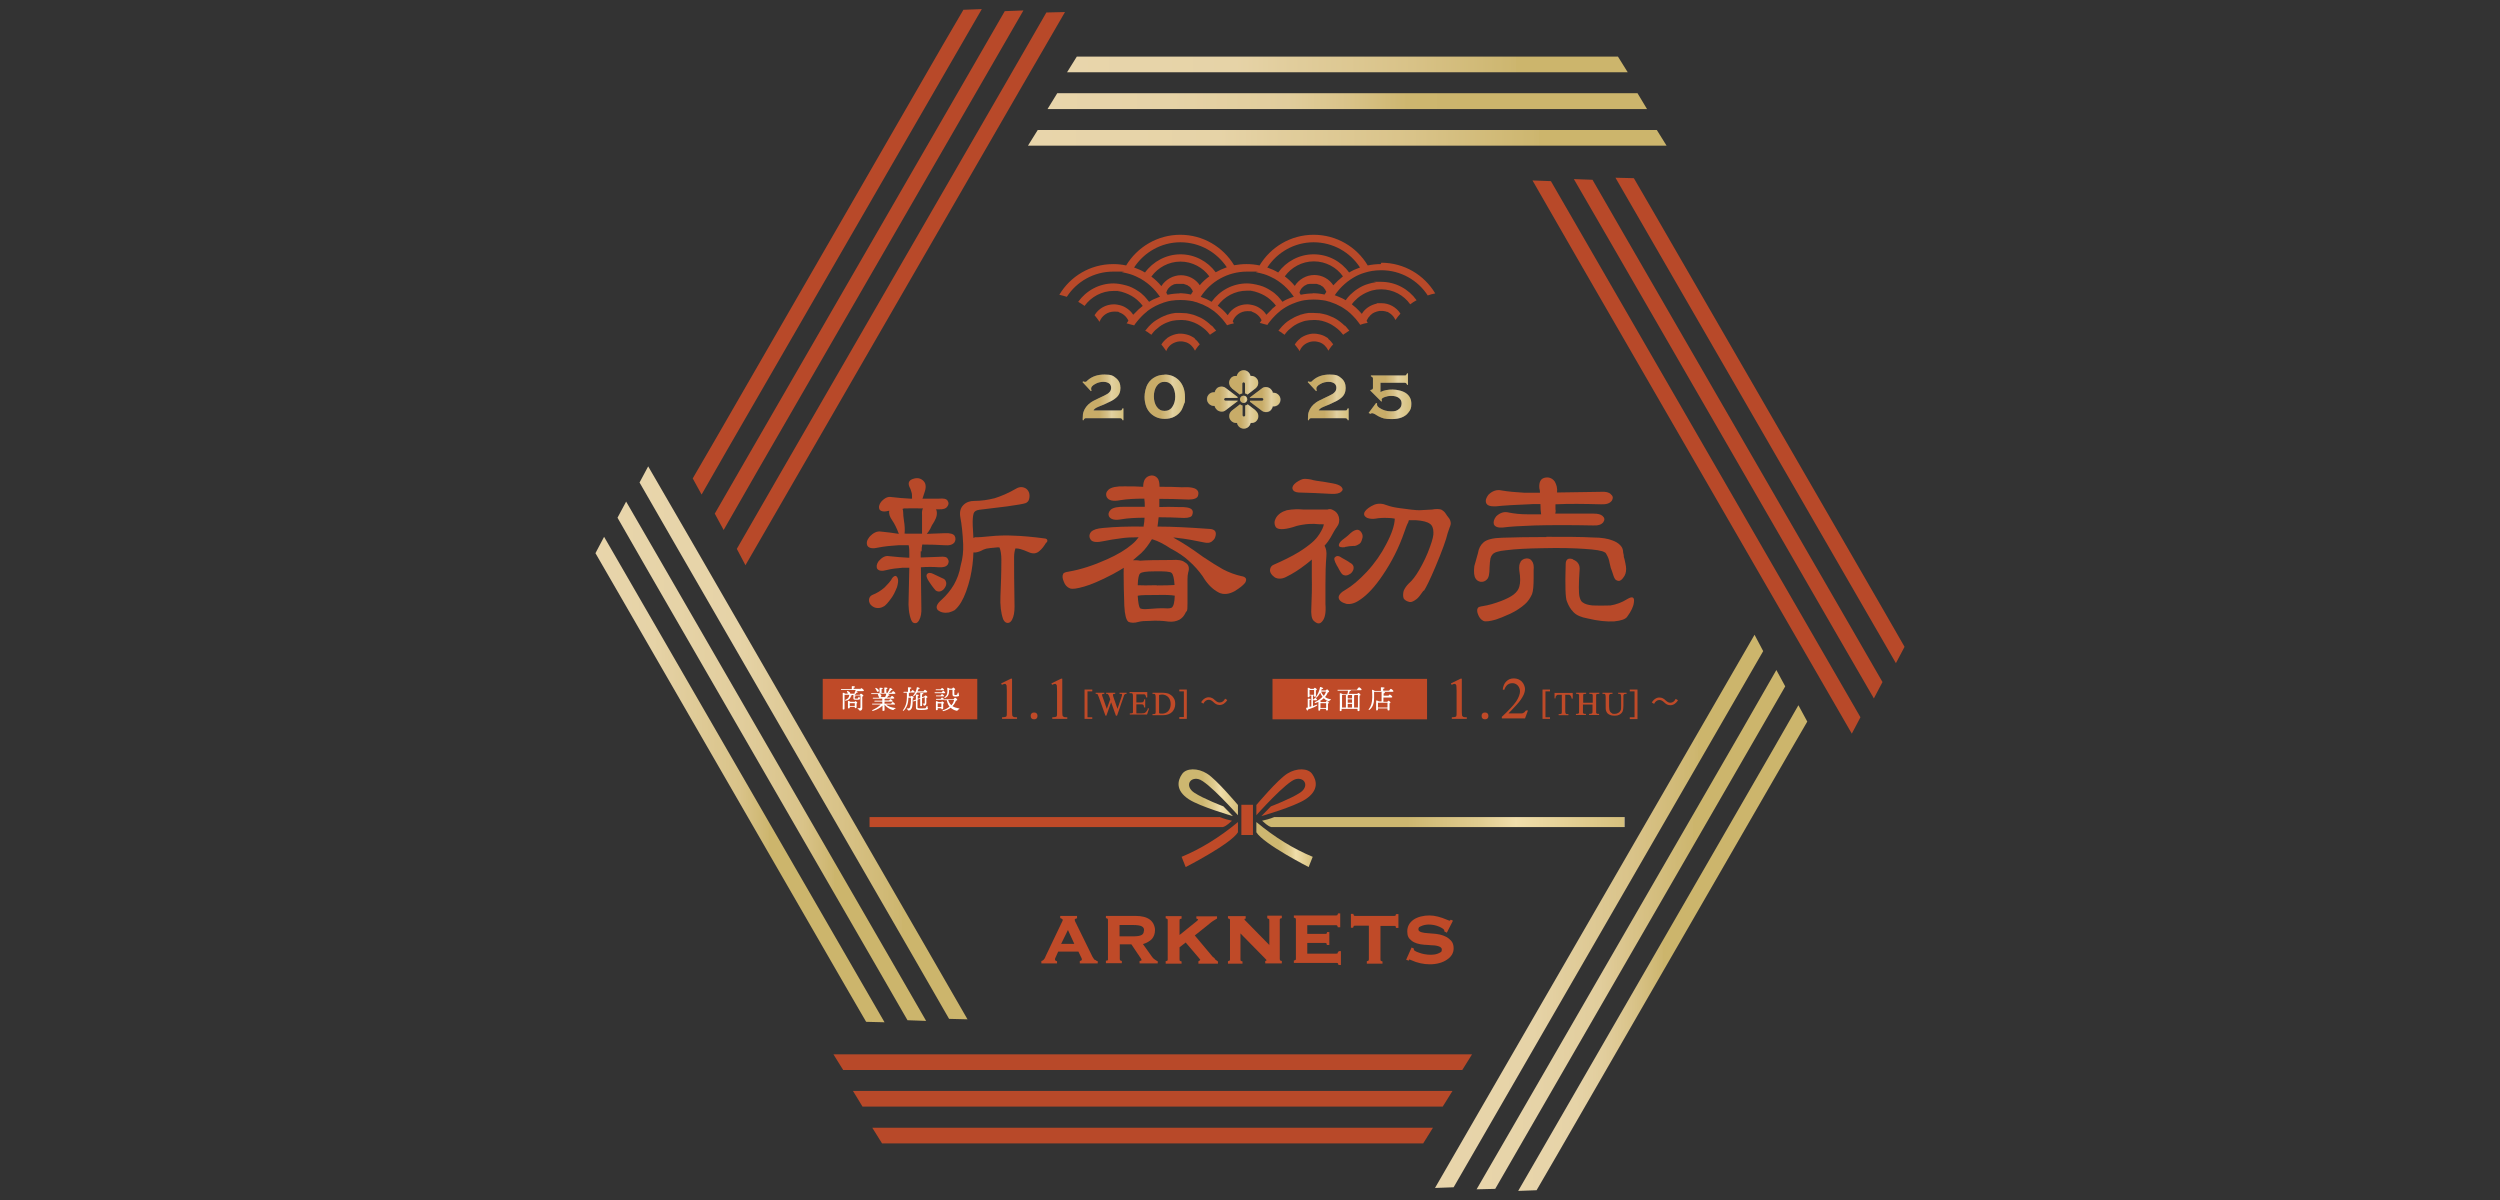 <?xml version="1.0" encoding="UTF-8"?>
<svg id="_レイヤー_1" xmlns="http://www.w3.org/2000/svg" version="1.1" xmlns:xlink="http://www.w3.org/1999/xlink" viewBox="0 0 1100 528"><rect x="0" y="0" width="1100" height="528" fill="#333333" stroke="none"/>
  <!-- Generator: Adobe Illustrator 29.1.0, SVG Export Plug-In . SVG Version: 2.1.0 Build 142)  -->
  <defs>
    <style>
      .st0 {
        fill: url(#_名称未設定グラデーション_242);
      }

      .st1 {
        fill: url(#_名称未設定グラデーション_30);
      }

      .st2 {
        fill: url(#_名称未設定グラデーション_291);
      }

      .st3 {
        fill: url(#_名称未設定グラデーション_311);
      }

      .st4 {
        fill: url(#_名称未設定グラデーション_315);
      }

      .st5 {
        fill: url(#_名称未設定グラデーション_27);
      }

      .st6 {
        fill: #fff;
      }

      .st7 {
        fill: url(#_名称未設定グラデーション_29);
      }

      .st8 {
        fill: #b84929;
      }

      .st9 {
        fill: url(#_名称未設定グラデーション_241);
      }

      .st10 {
        fill: #606060;
      }

      .st11 {
        fill: url(#_名称未設定グラデーション_318);
      }

      .st12 {
        fill: url(#_名称未設定グラデーション_316);
      }

      .st13 {
        fill: url(#_名称未設定グラデーション_251);
      }

      .st14 {
        fill: url(#_名称未設定グラデーション_26);
      }

      .st15 {
        fill: url(#_名称未設定グラデーション_31);
      }

      .st16 {
        fill: url(#_名称未設定グラデーション_312);
      }

      .st17 {
        fill: url(#_名称未設定グラデーション_23);
      }

      .st18 {
        fill: url(#_名称未設定グラデーション_28);
      }

      .st19 {
        fill: url(#_名称未設定グラデーション_314);
      }

      .st20 {
        fill: url(#_名称未設定グラデーション_24);
      }

      .st21 {
        fill: url(#_名称未設定グラデーション_317);
      }

      .st22 {
        fill: url(#_名称未設定グラデーション_313);
      }

      .st23 {
        fill: url(#_名称未設定グラデーション_25);
      }

      .st24 {
        fill: #bf4a28;
      }
    </style>
    <linearGradient id="_名称未設定グラデーション_31" data-name="名称未設定グラデーション 31" x1="545.6" y1="175.7" x2="548.9" y2="175.7" gradientUnits="userSpaceOnUse">
      <stop offset=".4" stop-color="#c8ac68"/>
      <stop offset=".6" stop-color="#d6c088"/>
      <stop offset=".7" stop-color="#e2d1a1"/>
      <stop offset="1" stop-color="#d6c07d"/>
      <stop offset="1" stop-color="#c0b28f"/>
    </linearGradient>
    <linearGradient id="_名称未設定グラデーション_311" data-name="名称未設定グラデーション 31" x1="540.8" y1="168.2" x2="553.7" y2="168.2" xlink:href="#_名称未設定グラデーション_31"/>
    <linearGradient id="_名称未設定グラデーション_312" data-name="名称未設定グラデーション 31" x1="549.8" y1="175.7" x2="563.4" y2="175.7" xlink:href="#_名称未設定グラデーション_31"/>
    <linearGradient id="_名称未設定グラデーション_313" data-name="名称未設定グラデーション 31" x1="540.8" y1="183.3" x2="553.7" y2="183.3" xlink:href="#_名称未設定グラデーション_31"/>
    <linearGradient id="_名称未設定グラデーション_314" data-name="名称未設定グラデーション 31" x1="531.1" y1="175.7" x2="544.7" y2="175.7" xlink:href="#_名称未設定グラデーション_31"/>
    <linearGradient id="_名称未設定グラデーション_315" data-name="名称未設定グラデーション 31" x1="476.5" y1="174.8" x2="494.4" y2="174.8" xlink:href="#_名称未設定グラデーション_31"/>
    <linearGradient id="_名称未設定グラデーション_316" data-name="名称未設定グラデーション 31" x1="503.4" y1="174.5" x2="521.3" y2="174.5" xlink:href="#_名称未設定グラデーション_31"/>
    <linearGradient id="_名称未設定グラデーション_317" data-name="名称未設定グラデーション 31" x1="575.6" y1="174.8" x2="593.5" y2="174.8" xlink:href="#_名称未設定グラデーション_31"/>
    <linearGradient id="_名称未設定グラデーション_318" data-name="名称未設定グラデーション 31" x1="602.2" y1="174.3" x2="620.7" y2="174.3" xlink:href="#_名称未設定グラデーション_31"/>
    <linearGradient id="_名称未設定グラデーション_29" data-name="名称未設定グラデーション 29" x1="469.5" y1="28.4" x2="716.2" y2="28.4" gradientUnits="userSpaceOnUse">
      <stop offset="0" stop-color="#e8d5ab"/>
      <stop offset=".3" stop-color="#e6d3a7"/>
      <stop offset=".4" stop-color="#e1cd9c"/>
      <stop offset=".6" stop-color="#d9c389"/>
      <stop offset=".8" stop-color="#cdb66f"/>
      <stop offset=".8" stop-color="#ccb56c"/>
    </linearGradient>
    <linearGradient id="_名称未設定グラデーション_30" data-name="名称未設定グラデーション 30" x1="460.9" y1="44.5" x2="724.7" y2="44.5" gradientUnits="userSpaceOnUse">
      <stop offset="0" stop-color="#e8d5ab"/>
      <stop offset=".2" stop-color="#e6d3a7"/>
      <stop offset=".4" stop-color="#e1cd9c"/>
      <stop offset=".5" stop-color="#d9c389"/>
      <stop offset=".6" stop-color="#cdb66f"/>
      <stop offset=".7" stop-color="#ccb56c"/>
    </linearGradient>
    <linearGradient id="_名称未設定グラデーション_291" data-name="名称未設定グラデーション 29" x1="452.3" y1="60.6" x2="733.3" y2="60.6" xlink:href="#_名称未設定グラデーション_29"/>
    <linearGradient id="_名称未設定グラデーション_28" data-name="名称未設定グラデーション 28" x1="649.7" y1="409.1" x2="785.5" y2="409.1" gradientUnits="userSpaceOnUse">
      <stop offset="0" stop-color="#e8d5ab"/>
      <stop offset=".2" stop-color="#e6d3a7"/>
      <stop offset=".4" stop-color="#e1cd9c"/>
      <stop offset=".5" stop-color="#d9c389"/>
      <stop offset=".7" stop-color="#cdb66f"/>
      <stop offset=".7" stop-color="#ccb56c"/>
    </linearGradient>
    <linearGradient id="_名称未設定グラデーション_25" data-name="名称未設定グラデーション 25" x1="631.4" y1="401" x2="775.8" y2="401" gradientUnits="userSpaceOnUse">
      <stop offset="0" stop-color="#e8d5ab"/>
      <stop offset=".3" stop-color="#e6d3a7"/>
      <stop offset=".4" stop-color="#e1cd9c"/>
      <stop offset=".6" stop-color="#d9c389"/>
      <stop offset=".8" stop-color="#cdb66f"/>
      <stop offset=".8" stop-color="#ccb56c"/>
    </linearGradient>
    <linearGradient id="_名称未設定グラデーション_27" data-name="名称未設定グラデーション 27" x1="262" y1="343" x2="389.2" y2="343" gradientUnits="userSpaceOnUse">
      <stop offset="0" stop-color="#e8d5ab"/>
      <stop offset=".2" stop-color="#e6d3a7"/>
      <stop offset=".3" stop-color="#e1cd9c"/>
      <stop offset=".5" stop-color="#d9c389"/>
      <stop offset=".6" stop-color="#cdb66f"/>
      <stop offset=".6" stop-color="#ccb56c"/>
    </linearGradient>
    <linearGradient id="_名称未設定グラデーション_26" data-name="名称未設定グラデーション 26" x1="271.7" y1="334.9" x2="407.5" y2="334.9" gradientUnits="userSpaceOnUse">
      <stop offset="0" stop-color="#e8d5ab"/>
      <stop offset=".2" stop-color="#e6d3a7"/>
      <stop offset=".4" stop-color="#e1cd9c"/>
      <stop offset=".6" stop-color="#d9c389"/>
      <stop offset=".7" stop-color="#cdb66f"/>
      <stop offset=".7" stop-color="#ccb56c"/>
    </linearGradient>
    <linearGradient id="_名称未設定グラデーション_251" data-name="名称未設定グラデーション 25" x1="281.4" y1="326.9" x2="425.7" y2="326.9" xlink:href="#_名称未設定グラデーション_25"/>
    <linearGradient id="_名称未設定グラデーション_24" data-name="名称未設定グラデーション 24" x1="552.8" y1="371.6" x2="577.6" y2="371.6" gradientUnits="userSpaceOnUse">
      <stop offset=".4" stop-color="#cdb770"/>
      <stop offset=".6" stop-color="#e0cc90"/>
      <stop offset=".7" stop-color="#f0deab"/>
      <stop offset="1" stop-color="#d6c07d"/>
      <stop offset="1" stop-color="#f8e6b7"/>
    </linearGradient>
    <linearGradient id="_名称未設定グラデーション_241" data-name="名称未設定グラデーション 24" x1="518.5" y1="348.7" x2="544.7" y2="348.7" xlink:href="#_名称未設定グラデーション_24"/>
    <linearGradient id="_名称未設定グラデーション_242" data-name="名称未設定グラデーション 24" x1="555.3" y1="361.7" x2="714.7" y2="361.7" xlink:href="#_名称未設定グラデーション_24"/>
    <linearGradient id="_名称未設定グラデーション_23" data-name="名称未設定グラデーション 23" x1="668" y1="417.2" x2="795.2" y2="417.2" gradientUnits="userSpaceOnUse">
      <stop offset="0" stop-color="#e8d5ab"/>
      <stop offset=".2" stop-color="#e6d3a7"/>
      <stop offset=".3" stop-color="#e1cd9c"/>
      <stop offset=".4" stop-color="#d9c389"/>
      <stop offset=".5" stop-color="#cdb66f"/>
      <stop offset=".5" stop-color="#ccb56c"/>
      <stop offset=".5" stop-color="#ccb56c"/>
    </linearGradient>
  </defs>
  <g>
    <path class="st10" d="M545.6,175.7c0,.9.7,1.6,1.6,1.6s1.6-.7,1.6-1.6-.7-1.6-1.6-1.6-1.6.7-1.6,1.6Z"/>
    <path class="st10" d="M542,170.9l3.5,2.7c.3-.3.7-.4,1.1-.5v-4.3c0-.3.3-.6.6-.6s.6.3.6.6v4.3c.4,0,.8.3,1.1.5l3.5-2.7c.6-.5,1.1-1.2,1.2-2,0-.8,0-1.6-.6-2.3-.6-.8-1.5-1.2-2.4-1.2s-.2,0-.3,0h0c-.3-1.4-1.5-2.5-3-2.5s-2.7,1.1-3,2.5h0c0,0,0,0,0,0h-.3c-1,0-1.9.4-2.4,1.2-1,1.3-.7,3.2.6,4.2h0Z"/>
    <path class="st10" d="M550,175.2h5.3c.3,0,.6.3.6.6s-.3.6-.6.6h-5.3c0,.2,0,.3,0,.4l5.3,4c.5.4,1.2.6,1.8.6,1,0,1.9-.4,2.4-1.2.3-.4.5-.8.6-1.3h.4c1.7,0,3-1.4,3-3s-1.4-3-3-3h-.4c0-.5-.3-.9-.6-1.3-.6-.8-1.5-1.2-2.4-1.2s-1.3.2-1.8.6l-5.3,4c0,.1,0,.3,0,.4v-.2Z"/>
    <path class="st10" d="M552.5,180.6l-3.5-2.7c-.3.3-.7.4-1.1.5v4.3c0,.3-.3.6-.6.6s-.6-.3-.6-.6v-4.3c-.4,0-.8-.3-1.1-.5l-3.5,2.7c-.6.5-1.1,1.2-1.2,2,0,.8,0,1.6.6,2.3.6.8,1.5,1.2,2.4,1.2s.2,0,.3,0h0c.3,1.4,1.5,2.5,3,2.5s2.7-1.1,3-2.5h0c0,0,0,0,0,0h.3c1,0,1.9-.4,2.4-1.2,1-1.3.7-3.2-.6-4.2h0Z"/>
    <path class="st10" d="M544.5,176.3h-5.3c-.3,0-.6-.3-.6-.6s.3-.6.6-.6h5.3c0-.2,0-.3,0-.4l-5.3-4c-.5-.4-1.2-.6-1.8-.6-1,0-1.9.4-2.4,1.2-.3.4-.5.8-.6,1.3h-.4c-1.7,0-3,1.4-3,3s1.4,3,3,3h.4c0,.5.3.9.6,1.3.6.8,1.5,1.2,2.4,1.2s1.3-.2,1.8-.6l5.3-4c0-.1,0-.3,0-.4v.2Z"/>
    <path class="st10" d="M481.4,180.6h11.5c.3,0,.5,0,.6-.2.1-.1.3-.4.4-.7h.4v5.2h-.4c0-.3-.2-.6-.4-.7-.1-.1-.4-.2-.6-.2h-14.7c-.5,0-.8,0-1,.2-.2.1-.3.3-.4.7h-.4v-.9c0-1.2.1-2.1.4-2.9.5-1.5,1.6-2.9,3-3.9.8-.6,2-1.2,3.7-2l2.3-1.1c1.1-.5,1.9-1,2.4-1.6.5-.5.7-1.2.7-1.9s-.3-1.5-.9-1.9-1.4-.7-2.5-.7-2.6.3-3.7,1c-1.1.6-1.7,1.3-1.7,1.9s0,.4.2.9l-.3.3-3.7-4,.3-.3c.3.2.6.2.8.2h.4c.1,0,.3-.2.7-.6,2-1.8,4.5-2.6,7.5-2.6s3.8.5,5.1,1.6c1.3,1.1,1.9,2.5,1.9,4.3s-.6,3.2-1.9,4.3c-.8.7-1.9,1.4-3.3,2l-2.1,1c-.2.1-.7.3-1.5.6-1,.4-1.6.7-2,.9s-.7.6-1.1,1h.3Z"/>
    <path class="st10" d="M512.4,164.8c2.5,0,4.5.8,6.2,2.4,1.8,1.8,2.8,4.3,2.8,7.5s0,2-.4,3-.7,1.9-1.1,2.7c-.8,1.3-1.9,2.3-3.3,3-1.2.6-2.6.9-4.1.9-2.5,0-4.5-.8-6.2-2.4-.8-.8-1.4-1.7-1.8-2.6-.6-1.5-.9-3-.9-4.7s.5-4.2,1.5-5.8c.8-1.3,1.9-2.3,3.3-3s2.5-.9,4-.9h0ZM512.4,168c-1.5,0-2.6.6-3.5,1.9-.8,1.2-1.2,2.7-1.2,4.5s.4,3.3,1.2,4.5c.9,1.3,2,1.9,3.5,1.9s2.7-.6,3.5-1.9c.8-1.2,1.2-2.7,1.2-4.4s-.4-3.4-1.2-4.6c-.9-1.3-2-1.9-3.5-1.9Z"/>
    <path class="st10" d="M580.5,180.6h11.5c.3,0,.5,0,.6-.2,0-.1.3-.4.4-.7h.4v5.2h-.4c0-.3-.2-.6-.4-.7,0-.1-.4-.2-.6-.2h-14.7c-.5,0-.8,0-1,.2-.2.1-.3.3-.4.7h-.4v-.9c0-1.2,0-2.1.4-2.9.5-1.5,1.6-2.9,3-3.9.8-.6,2-1.2,3.7-2l2.3-1.1c1.1-.5,1.9-1,2.4-1.6.5-.5.7-1.2.7-1.9s-.3-1.5-.9-1.9c-.6-.4-1.4-.7-2.5-.7s-2.6.3-3.7,1c-1.1.6-1.7,1.3-1.7,1.9s0,.4.2.9l-.3.3-3.7-4,.3-.3c.3.2.6.2.8.2h.4c0,0,.3-.2.7-.6,2-1.8,4.5-2.6,7.5-2.6s3.8.5,5.1,1.6,1.9,2.5,1.9,4.3-.6,3.2-1.9,4.3c-.8.7-1.9,1.4-3.3,2l-2.1,1c-.2.1-.7.3-1.5.6-1,.4-1.6.7-2,.9s-.7.6-1.1,1h.3Z"/>
    <path class="st10" d="M602.2,181.7l3.3-4.4.4.2v.6c0,.5.4.9,1.1,1.4,1.5,1,3.2,1.5,5.1,1.5s2.5-.3,3.3-.9c.9-.6,1.3-1.5,1.3-2.6s-.4-1.8-1.2-2.4c-.8-.6-1.9-.9-3.3-.9s-2,.2-2.9.5-1.4.7-1.4,1.1,0,.3.2.6l-.3.3-4.9-4.9.3-.3h.2c.4,0,.7-.3.7-.8v-4c0-.3,0-.5-.2-.7,0-.2-.4-.3-.7-.4v-.4h14.9c.3,0,.5,0,.6-.2,0-.1.3-.4.4-.7h.4v5h-.4c0-.3-.2-.6-.4-.7,0-.1-.4-.2-.6-.2h-10.7v4.1c1.5-.8,3.3-1.1,5.3-1.1s4.7.6,6.2,1.8c1.4,1.1,2.1,2.6,2.1,4.5s-.4,2.7-1.3,3.8c-1.4,1.9-3.9,2.9-7.3,2.9s-4.1-.4-5.8-1.2c-.4-.2-1-.6-1.9-1.1-.4-.2-.7-.3-1-.3s-.4.1-.8.3l-.4-.3h-.3Z"/>
  </g>
  <g>
    <g>
      <path class="st15" d="M545.6,175.7c0,.9.7,1.6,1.6,1.6s1.6-.7,1.6-1.6-.7-1.6-1.6-1.6-1.6.7-1.6,1.6Z"/>
      <path class="st3" d="M542,170.9l3.5,2.7c.3-.3.7-.4,1.1-.5v-4.3c0-.3.3-.6.6-.6s.6.3.6.6v4.3c.4,0,.8.3,1.1.5l3.5-2.7c.6-.5,1.1-1.2,1.2-2,.1-.8,0-1.6-.6-2.3-.6-.8-1.5-1.2-2.4-1.2s-.2,0-.3,0c0,0,0,0,0,0,0,0-.1,0-.1,0-.3-1.4-1.5-2.5-3-2.5s-2.7,1.1-3,2.5c0,0,0,0-.1,0s0,0,0,0c-.1,0-.2,0-.3,0-1,0-1.9.4-2.4,1.2-1,1.3-.7,3.2.6,4.2Z"/>
      <path class="st16" d="M550,175.1h5.3c.3,0,.6.3.6.6s-.3.6-.6.6h-5.3c0,.2,0,.3-.1.4l5.3,4c.5.4,1.2.6,1.8.6,1,0,1.9-.4,2.4-1.2.3-.4.5-.8.6-1.3,0,0,0,0,.1,0h.3c1.7,0,3-1.4,3-3s-1.4-3-3-3h-.3c0,0-.1,0-.1,0,0-.5-.3-.9-.6-1.3-.6-.8-1.5-1.2-2.4-1.2s-1.3.2-1.8.6l-5.3,4c0,.1.1.3.1.4Z"/>
      <path class="st22" d="M552.5,180.6l-3.5-2.7c-.3.3-.7.4-1.1.5v4.3c0,.3-.3.6-.6.6s-.6-.3-.6-.6v-4.3c-.4,0-.8-.3-1.1-.5l-3.5,2.7c-.6.5-1.1,1.2-1.2,2-.1.8,0,1.6.6,2.3.6.8,1.5,1.2,2.4,1.2s.2,0,.3,0c0,0,0,0,0,0,0,0,.1,0,.1,0,.3,1.4,1.5,2.5,3,2.5s2.7-1.1,3-2.5c0,0,0,0,.1,0s0,0,0,0c.1,0,.2,0,.3,0,1,0,1.9-.4,2.4-1.2,1-1.3.7-3.2-.6-4.2Z"/>
      <path class="st19" d="M544.5,176.3h-5.3c-.3,0-.6-.3-.6-.6s.3-.6.6-.6h5.3c0-.2,0-.3.1-.4l-5.3-4c-.5-.4-1.2-.6-1.8-.6-1,0-1.9.4-2.4,1.2-.3.4-.5.8-.6,1.3,0,0,0,0-.1,0h-.3c-1.7,0-3,1.4-3,3s1.4,3,3,3h.3c0,0,.1,0,.1,0,0,.5.3.9.6,1.3.6.8,1.5,1.2,2.4,1.2s1.3-.2,1.8-.6l5.3-4c0-.1-.1-.3-.1-.4Z"/>
      <path class="st4" d="M481.4,180.6h11.5c.3,0,.5,0,.6-.2.1-.1.3-.4.4-.7h.4v5.2h-.4c0-.3-.2-.6-.4-.7-.1-.1-.4-.2-.6-.2h-14.7c-.5,0-.8,0-1,.2-.2.1-.3.3-.4.7h-.4c0-.5,0-.8,0-.9,0-1.2.1-2.1.4-2.9.5-1.5,1.6-2.9,3-3.9.8-.6,2-1.2,3.7-2l2.3-1.1c1.1-.5,1.9-1,2.4-1.6.5-.5.7-1.2.7-1.9s-.3-1.5-.9-1.9c-.6-.4-1.4-.7-2.5-.7s-2.6.3-3.7,1c-1.1.6-1.7,1.3-1.7,1.9s0,.4.2.9l-.3.3-3.7-4,.3-.3c.3.2.6.2.8.2s.3,0,.4,0c.1,0,.3-.2.7-.6,2-1.8,4.5-2.6,7.5-2.6s3.8.5,5.1,1.6c1.3,1.1,1.9,2.5,1.9,4.3s-.6,3.2-1.9,4.3c-.8.7-1.9,1.4-3.3,2l-2.1,1c-.2.1-.7.3-1.5.6-1,.4-1.6.7-2,.9-.4.2-.7.6-1.1,1Z"/>
      <path class="st12" d="M512.4,164.8c2.5,0,4.5.8,6.2,2.4,1.8,1.8,2.8,4.3,2.8,7.5s-.1,2-.4,3-.7,1.9-1.1,2.7c-.8,1.3-1.9,2.3-3.3,3-1.2.6-2.6.9-4.1.9-2.5,0-4.5-.8-6.2-2.4-.8-.8-1.4-1.7-1.8-2.6-.6-1.5-.9-3-.9-4.7s.5-4.2,1.5-5.8c.8-1.3,1.9-2.3,3.3-3,1.2-.6,2.5-.9,4-.9ZM512.4,168c-1.5,0-2.6.6-3.5,1.9-.8,1.2-1.2,2.7-1.2,4.5s.4,3.3,1.2,4.5c.9,1.3,2,1.9,3.5,1.9s2.7-.6,3.5-1.9c.8-1.2,1.2-2.7,1.2-4.4s-.4-3.4-1.2-4.6c-.9-1.3-2-1.9-3.5-1.9Z"/>
      <path class="st21" d="M580.5,180.6h11.5c.3,0,.5,0,.6-.2.1-.1.3-.4.4-.7h.4v5.2h-.4c0-.3-.2-.6-.4-.7-.1-.1-.4-.2-.6-.2h-14.7c-.5,0-.8,0-1,.2-.2.1-.3.3-.4.7h-.4c0-.5,0-.8,0-.9,0-1.2.1-2.1.4-2.9.5-1.5,1.6-2.9,3-3.9.8-.6,2-1.2,3.7-2l2.3-1.1c1.1-.5,1.9-1,2.4-1.6.5-.5.7-1.2.7-1.9s-.3-1.5-.9-1.9c-.6-.4-1.4-.7-2.5-.7s-2.6.3-3.7,1c-1.1.6-1.7,1.3-1.7,1.9s0,.4.2.9l-.3.3-3.7-4,.3-.3c.3.2.6.2.8.2s.3,0,.4,0c.1,0,.3-.2.7-.6,2-1.8,4.5-2.6,7.5-2.6s3.8.5,5.1,1.6c1.3,1.1,1.9,2.5,1.9,4.3s-.6,3.2-1.9,4.3c-.8.7-1.9,1.4-3.3,2l-2.1,1c-.2.1-.7.3-1.5.6-1,.4-1.6.7-2,.9-.4.2-.7.6-1.1,1Z"/>
      <path class="st11" d="M602.2,181.7l3.3-4.4.4.2c0,.2,0,.4,0,.6,0,.5.4.9,1.1,1.4,1.5,1,3.2,1.5,5.1,1.5s2.5-.3,3.3-.9c.9-.6,1.3-1.5,1.3-2.6s-.4-1.8-1.2-2.4c-.8-.6-1.9-.9-3.3-.9s-2,.2-2.9.5-1.4.7-1.4,1.1,0,.3.2.6l-.3.3-4.9-4.9.3-.3c0,0,.1,0,.2,0,.4,0,.7-.3.7-.8v-4c0-.3,0-.5-.2-.7-.1-.2-.4-.3-.7-.4v-.4h14.9c.3,0,.5,0,.6-.2.1-.1.3-.4.4-.7h.4v5h-.4c-.1-.3-.2-.6-.4-.7-.1-.1-.4-.2-.6-.2h-10.7v4.1c1.5-.8,3.3-1.1,5.3-1.1s4.7.6,6.2,1.8c1.4,1.1,2.1,2.6,2.1,4.5s-.4,2.7-1.3,3.8c-1.4,1.9-3.9,2.9-7.3,2.9s-4.1-.4-5.8-1.2c-.4-.2-1-.6-1.9-1.1-.4-.2-.7-.3-1-.3s-.4.1-.8.3l-.4-.3Z"/>
    </g>
    <polygon class="st7" points="694 31.8 716.2 31.8 711.9 24.9 694 24.9 491.6 24.9 473.8 24.9 469.5 31.8 491.6 31.8 694 31.8"/>
    <polygon class="st1" points="694 48 724.7 48 720.5 41 694 41 491.6 41 465.2 41 460.9 48 491.6 48 694 48"/>
    <polygon class="st2" points="729 57.2 694 57.2 491.6 57.2 456.6 57.2 452.3 64.1 491.6 64.1 694 64.1 733.3 64.1 729 57.2"/>
    <polygon class="st8" points="823.1 272.6 834.2 291.8 838 284.6 829.1 269.1 727.9 93.9 718.9 78.4 710.8 78.2 721.9 97.4 823.1 272.6"/>
    <polygon class="st8" points="809.1 280.7 824.5 307.3 828.3 300.1 815.1 277.2 713.9 102 700.7 79.1 692.5 78.8 707.9 105.4 809.1 280.7"/>
    <polygon class="st8" points="818.6 315.6 801.1 285.3 699.9 110 682.4 79.7 674.3 79.4 693.9 113.5 795.1 288.7 814.8 322.8 818.6 315.6"/>
    <polygon class="st18" points="665.1 496.7 649.7 523.3 657.9 523.1 671.1 500.2 772.3 324.9 785.5 302 781.6 294.8 766.3 321.5 665.1 496.7"/>
    <polygon class="st23" points="639.6 522.4 657.1 492.1 758.3 316.8 775.8 286.5 772 279.3 752.3 313.4 651.1 488.6 631.4 522.7 639.6 522.4"/>
    <polygon class="st8" points="406 496.2 383.8 496.2 388.1 503.1 406 503.1 608.4 503.1 626.2 503.1 630.5 496.2 608.4 496.2 406 496.2"/>
    <polygon class="st8" points="406 480 375.3 480 379.5 486.9 406 486.9 608.4 486.9 634.8 486.9 639.1 480 608.4 480 406 480"/>
    <polygon class="st8" points="371 470.8 406 470.8 608.4 470.8 643.4 470.8 647.7 463.9 608.4 463.9 406 463.9 366.7 463.9 371 470.8"/>
    <polygon class="st5" points="276.9 255.4 265.8 236.2 262 243.4 270.9 258.8 372.1 434.1 381.1 449.6 389.2 449.8 378.1 430.6 276.9 255.4"/>
    <polygon class="st14" points="290.9 247.3 275.5 220.7 271.7 227.8 284.9 250.8 386.1 426 399.3 448.9 407.5 449.2 392.1 422.5 290.9 247.3"/>
    <polygon class="st13" points="281.4 212.3 298.9 242.7 400.1 417.9 417.6 448.3 425.7 448.5 406.1 414.5 304.9 239.2 285.2 205.2 281.4 212.3"/>
    <polygon class="st8" points="420.9 23.2 432 4 423.9 4.3 414.9 19.7 313.8 195 304.8 210.5 308.7 217.6 319.7 198.4 420.9 23.2"/>
    <polygon class="st8" points="434.9 31.3 450.3 4.6 442.1 4.9 428.9 27.8 327.7 203.1 314.5 226 318.4 233.2 333.7 206.5 434.9 31.3"/>
    <polygon class="st8" points="460.4 5.5 442.9 35.9 341.7 211.1 324.2 241.5 328 248.7 347.7 214.6 448.9 39.3 468.6 5.3 460.4 5.5"/>
    <g>
      <g>
        <rect class="st24" x="546.2" y="354.1" width="5.1" height="13.3"/>
        <path class="st24" d="M519.9,377l1.8,4.5s19.8-10.1,23-15.3v-4.5c-7.9,6.6-16.5,11.9-24.8,15.3Z"/>
        <path class="st24" d="M552.8,354.1v4.6s13.3-15,17.4-15.9c4.1-.9,5.9,3.3,1.8,6-4.1,2.7-12.8,6-12.8,6l-4.2,4.3s14.3-4.1,19.4-7.4c6.1-4,4.9-8.4,3-11.1-1.8-2.7-6.9-2.8-11-.2-4.2,2.6-13.6,13.8-13.6,13.8Z"/>
        <path class="st24" d="M542.1,361.1c-.8.7-2.5,2.4-4,2.8h-155.5v-4.4h154.1c1.9.8,4.2,1.4,5.3,1.6Z"/>
      </g>
      <g>
        <path class="st20" d="M577.6,377l-1.8,4.5s-19.8-10.1-23-15.3v-4.5c7.9,6.6,16.5,11.9,24.8,15.3Z"/>
        <path class="st9" d="M544.7,354.1v4.6s-13.3-15-17.4-15.9-5.9,3.3-1.8,6c4.1,2.7,12.8,6,12.8,6l4.2,4.3s-14.3-4.1-19.4-7.4c-6.1-4-4.9-8.4-3-11.1,1.8-2.7,6.9-2.8,11-.2,4.2,2.6,13.6,13.8,13.6,13.8Z"/>
        <path class="st0" d="M555.3,361.1c.8.7,2.5,2.4,4,2.8h155.5v-4.4h-154.1c-1.9.8-4.2,1.4-5.3,1.6Z"/>
      </g>
    </g>
    <g>
      <path class="st24" d="M481.6,422.3c-.2-.2-.5-.7-.9-1.3l-7.7-15.7c0-.1-.1-.3-.1-.4,0,0,0-.2,0-.2,0-.1,0-.2.1-.3,0,0,.2-.2.7-.3h.2v-1.1h-7.4v1h.2c.3.1.5.3.7.4.1.1.2.2.2.4s0,0,0,.1c0,0,0,0-.1.3l-7.5,15.7c0,0,0,.2-.1.3-.4.9-.9,1.4-1.5,1.6h-.2v1.1h6.9v-1h-.2c-.4-.2-.6-.3-.6-.4,0,0-.1-.2-.1-.3s0-.1,0-.2c0,0,0-.2.1-.4l1.3-2.9h8.9l1.4,2.9c0,.2.1.3.1.4,0,0,0,.2,0,.2,0,.1,0,.2-.1.3,0,0-.2.2-.6.3h-.2v1.1h7.9v-1h-.2c-.3-.1-.6-.3-.8-.5ZM469.9,409.2l2.8,6.1h-5.8l3-6.1Z"/>
      <path class="st24" d="M507.7,421.9c-.3-.3-.6-.6-.8-.9l-4-5.6c1.7-.5,3-1.3,3.9-2.2.9-1,1.4-2.4,1.4-4s-.8-3.5-2.3-4.6c-1.5-1.1-3.6-1.6-6.3-1.6h-13v1h.2c.5.2.6.3.6.3,0,0,.1.2.1.6v17c0,.4,0,.5-.1.6,0,0-.2.2-.6.2h-.2v1.1h7v-1h-.2c-.5-.2-.6-.3-.6-.3,0,0-.1-.2-.1-.6v-6.4h5.1l4.1,6.1c.1.1.2.3.3.5,0,.2.1.2.1.3,0,0,0,0-.1.2-.1,0-.3.1-.5.2h-.3v1.1h8v-1h-.2c-.7-.4-1.2-.8-1.5-1ZM503.3,409.5c0,.9-.3,1.5-1,1.9-.7.4-2,.6-3.8.6h-5.9v-5h5.8c1.9,0,3.3.2,4,.6.7.4,1,.9,1,1.8Z"/>
      <path class="st24" d="M534.6,421.8c-.4-.3-.8-.6-1.1-.9l-7.8-9.3,6.5-5.2s0,0,0,0c.9-.8,2-1.5,3.2-2.2h.1v-1h-9.1v1h.2c.2.1.4.2.5.3,0,0,.1.1.1.1s0,.2-.5.6l-7.7,6.2v-6.3c0-.4,0-.5.1-.6,0,0,.2-.2.6-.3h.2v-1.1h-7v1h.2c.4.2.6.3.6.3,0,0,.1.2.1.6v17c0,.4,0,.5-.1.6,0,0-.2.2-.6.3h-.2v1.1h7v-1h-.2c-.5-.2-.6-.3-.6-.3,0,0-.1-.2-.1-.6v-5.3l2.7-2.1,5.9,6.9c0,0,.1.1.2.3.3.3.3.4.3.4,0,0,0,.1-.1.2,0,0-.2.2-.6.4h-.1v1.1h8.6v-1h-.1c-.5-.4-1-.8-1.4-1.1Z"/>
      <path class="st24" d="M557.6,404.1h.2c.5.2.6.3.6.3,0,0,.1.1.1.6v10.8l-10.5-10.7c-.2-.2-.3-.3-.4-.4,0,0,0-.2,0-.2,0,0,0-.1,0-.2,0,0,.2-.1.3-.1h.2v-1.1h-7.8v1h.2c.4.2.6.3.6.3,0,0,.1.2.1.6v17c0,.4,0,.5-.1.6,0,0-.2.1-.6.3h-.2v1.1h6.4v-1h-.2c-.4-.2-.6-.3-.6-.3,0,0-.1-.1-.1-.6v-11.4l11,11.2c.2.2.3.3.4.4,0,0,0,.2,0,.3s0,0,0,.1c0,0-.2.1-.3.1h-.2v1.1h7.3v-1.1h-.2c-.4-.1-.5-.2-.6-.3,0,0-.1-.2-.1-.6v-17c0-.4,0-.5.1-.6,0,0,.1-.2.6-.3h.2v-1.1h-6.4v1Z"/>
      <path class="st24" d="M588.7,418.9c-.1.4-.2.6-.2.6,0,0-.1.1-.6.1h-12.7v-4.7h7.8c.4,0,.6,0,.6.1,0,0,.1.2.2.6v.2h1.1v-5.7h-1v.2c-.2.5-.3.6-.3.6,0,0-.1,0-.6,0h-7.8v-3.8h12.5c.4,0,.5,0,.6.1,0,0,.2.2.3.6v.2h1.1v-6.1h-1v.2c-.2.4-.3.6-.3.6,0,0-.1.1-.6.1h-18.5v1h.2c.4.2.6.3.6.3,0,0,.1.2.1.6v17c0,.4,0,.5-.1.6,0,0-.2.2-.6.3h-.2v1.1h18.7c.4,0,.5,0,.6.1,0,0,.2.2.3.6v.2h1.1v-6.1h-1v.2Z"/>
      <path class="st24" d="M614.2,402.3c-.1.4-.2.6-.2.6,0,0-.1.1-.6.1h-17c-.4,0-.5,0-.6-.1,0,0-.2-.2-.3-.6v-.2h-1.1v6.1h1v-.2c.2-.4.3-.6.3-.6,0,0,.1-.1.6-.1h6v14.7c0,.4-.1.6-.1.6,0,0-.2.2-.6.3h-.2v1.1h6.9v-1h-.2c-.4-.2-.6-.3-.6-.3,0,0-.1-.1-.1-.6v-14.7h6c.4,0,.5,0,.6.1,0,0,.2.2.2.6v.2h1.1v-6.1h-1v.2Z"/>
      <path class="st24" d="M637.5,413c-1.3-1.1-3.3-1.8-5.7-2.1-.9-.1-2.1-.2-3.6-.3-1.9-.1-4.1-.5-4.1-1.6s.4-1.1,1.2-1.5c.9-.4,2-.7,3.4-.7s3.2.3,4.7,1c1.8.8,2.1,1.4,2.1,1.6s0,0,0,0c0,0,0,.1,0,.2v.2l1.1.6,2.7-5.3-.9-.4h-.1c-.2.3-.4.4-.4.4,0,0-.1,0-.1,0,0,0-.2,0-1.1-.4-2.8-1.2-5.4-1.9-7.8-1.9s-5.2.6-7,1.9c-1.8,1.3-2.7,3-2.7,5.1s.6,3.1,1.9,4.1c1.2,1,3.1,1.6,5.6,1.8.7,0,1.7.1,2.9.2,2.2,0,4.8.5,4.8,1.8s-.4,1.2-1.3,1.7c-1,.5-2.2.7-3.7.7s-3.4-.3-5-.9c-2.1-.7-2.3-1.2-2.3-1.3,0,0,0-.1,0-.2,0,0,0,0,0,0v-.3c.1,0-1-.5-1-.5l-2.4,5.4,1.2.4v-.3c.2-.2.2-.2.2-.2,0,0,0,0,.1,0,0,0,.2,0,.8.3,2.6,1.2,5.4,1.8,8.2,1.8s5.5-.7,7.4-2c2-1.3,3-3,3-5s-.7-3.2-2-4.2Z"/>
    </g>
    <g>
      <path class="st8" d="M523.5,125.6c.1,0,.2.2.3.2-.1,0-.2-.2-.3-.2Z"/>
      <path class="st8" d="M572.7,127.2c0,0,.1-.2.2-.3,0,0-.1.2-.2.3Z"/>
      <path class="st8" d="M521.1,124.6s0,0-.1,0c.2,0,.4,0,.6.2-.1,0-.3,0-.5-.1Z"/>
      <path class="st8" d="M520.7,124.5c0,0,.1,0,.2,0,0,0-.1,0-.2,0Z"/>
      <path class="st8" d="M572.1,128.2s0,0,0,0c0,0,0,0,0,0Z"/>
      <path class="st8" d="M571.9,128.8s0,0,0,0c0,0,0,0,0,0,0,0,0,0,0,0Z"/>
      <path class="st8" d="M520.2,124.4c-.2,0-.4,0-.6,0s-.5,0-.7,0h0c-.1,0-.3,0-.4,0,.4,0,.8,0,1.1,0s.4,0,.6,0Z"/>
      <path class="st8" d="M523,125.3c0,0,.1,0,.2,0,0,0-.1,0-.2,0Z"/>
      <path class="st8" d="M514.1,127.2c0,0,.1-.2.2-.3,0,0-.1.2-.2.3Z"/>
      <path class="st8" d="M513.5,128.2s0,0,0,0c0,0,0,0,0,0Z"/>
      <path class="st8" d="M520.4,124.4s0,0,0,0c0,0,0,0,.1,0,0,0,0,0,0,0Z"/>
      <path class="st8" d="M513.3,128.8s0,0,0,0c0,0,0,0,0,0,0,0,0,0,0,0Z"/>
      <path class="st8" d="M518.2,124.5c0,0-.2,0-.3,0,0,0,.2,0,.3,0h0Z"/>
      <path class="st8" d="M517.1,124.9s0,0-.1,0c0,0,0,0,0,0,.2,0,.4-.2.6-.2-.1,0-.3,0-.4.1Z"/>
      <path class="st8" d="M522.4,125c0,0-.1,0-.2,0-.2,0-.3-.1-.5-.2.4.1.7.3,1.1.4-.1,0-.3-.1-.4-.2Z"/>
      <path class="st8" d="M581.7,125.3c0,0,.1,0,.2,0,0,0,0,0-.2,0Z"/>
      <path class="st8" d="M581,125c0,0-.1,0-.2,0-.2,0-.3-.1-.5-.2.4.1.7.3,1.1.4-.1,0-.3-.1-.4-.2Z"/>
      <path class="st8" d="M582.1,125.6c.1,0,.2.2.3.2-.1,0-.2-.2-.3-.2Z"/>
      <path class="st8" d="M578.9,124.4c-.2,0-.4,0-.6,0s-.5,0-.7,0h0c-.1,0-.3,0-.4,0,.4,0,.8,0,1.1,0s.4,0,.6,0Z"/>
      <path class="st8" d="M579.8,124.6s0,0-.1,0c.2,0,.4,0,.6.2-.1,0-.3,0-.5-.1Z"/>
      <path class="st8" d="M575.7,124.9s0,0-.1,0c0,0,0,0,0,0,.2,0,.4-.2.6-.2-.1,0-.3,0-.4.1Z"/>
      <path class="st8" d="M579,124.4s0,0,0,0c0,0,0,0,.1,0,0,0,0,0,0,0Z"/>
      <path class="st8" d="M579.3,124.5c0,0,.1,0,.2,0,0,0-.1,0-.2,0Z"/>
      <path class="st8" d="M576.9,124.5c0,0-.2,0-.3,0,0,0,.2,0,.3,0h0Z"/>
      <path class="st8" d="M533,143.3c-.6-.6-1.2-1.2-1.9-1.7-.4-.3-.8-.6-1.1-.8-1.2-.8-2.4-1.4-3.8-1.9-.4-.1-.8-.3-1.1-.4-1-.3-2.1-.5-3.2-.7-.1,0-.3,0-.4,0h0c-.7,0-1.3-.1-2-.1s-1.1,0-1.7,0c-.3,0-.5,0-.7,0-1.1.1-2.2.4-3.2.7-.3,0-.6.2-.8.3-1.5.5-2.8,1.2-4.1,2-.4.3-.8.5-1.2.8-.7.5-1.3,1.1-1.9,1.7-.2.2-.4.4-.5.5-.5.6-1,1.2-1.5,1.8.6.3,1.2.7,1.7,1.1.3.2.7.5,1,.7.4-.5.7-1,1.1-1.4.4-.5.9-.9,1.4-1.3.4-.3.8-.6,1.1-.9,1.2-.9,2.6-1.6,4.1-2.1,1-.4,2.1-.6,3.2-.7,0,0,0,0,0,0,.6,0,1.2-.1,1.9-.1s1.3,0,1.9.1c.1,0,.2,0,.3,0h0c1,.1,2,.4,2.9.7,1.5.5,2.8,1.2,4.1,2.1.4.3.8.6,1.2.9.5.4.9.8,1.4,1.3.4.5.8.9,1.2,1.4.3-.3.7-.5,1-.7.6-.4,1.1-.8,1.7-1.1-.5-.6-1-1.2-1.5-1.8-.2-.2-.4-.4-.5-.5Z"/>
      <path class="st8" d="M525.8,149c-.3-.3-.6-.5-1-.7-1.1-.7-2.3-1.1-3.5-1.3-.5-.1-1.1-.2-1.7-.2s-1.4,0-2.1.2c-1.3.3-2.5.8-3.6,1.5-.2.1-.4.3-.6.5-.9.7-1.7,1.6-2.3,2.6.5.6,1,1.2,1.4,1.8.3.3.5.7.7,1.1,0,0,0,0,0,.1,0,0,0,0,0,0,.6-1.7,1.9-3.1,3.6-3.8h0c.9-.4,1.8-.6,2.8-.6s1.6.2,2.4.4c1.7.6,3.1,2,3.9,3.7.2-.3.3-.5.5-.8.5-.7,1-1.4,1.6-2-.6-.9-1.4-1.8-2.2-2.4Z"/>
      <path class="st8" d="M607.5,116.2c-1.9,0-3.8.2-5.7.6-4.8-8.1-13.7-13.5-23.8-13.5s-18.9,5.4-23.8,13.5c-1.8-.4-3.7-.6-5.7-.6s-3.7.2-5.5.5c-4.9-8.1-13.7-13.4-23.7-13.4s-18.9,5.4-23.8,13.5c-1.8-.4-3.7-.6-5.7-.6-10.1,0-18.9,5.4-23.7,13.5,1.1.3,2.2.5,3.3.9h0c4.3-6.7,11.9-11.1,20.4-11.1s2.8.1,4.1.3c1.1.2,2.2.5,3.3.8,1.7.5,3.3,1.3,4.8,2.1,1,.6,1.9,1.2,2.8,1.9,1.8,1.4,3.4,3,4.8,4.9.3.4.5.7.8,1.1-.3,0-.6.2-.9.3-1.4.5-2.7,1.1-3.9,1.9-.6-.8-1.3-1.6-2-2.4-.9-.9-1.9-1.8-3.1-2.5-1.5-1-3.1-1.8-4.9-2.3-1-.3-2.1-.5-3.2-.7-.8-.1-1.6-.2-2.4-.2-6.4,0-12.1,3.2-15.6,8.1,1,.5,1.9,1.2,2.8,1.8,2.9-4,7.6-6.6,12.8-6.6s1.3,0,1.9.1c1.1.1,2.2.4,3.2.8,1.9.7,3.7,1.7,5.2,3,.9.8,1.8,1.7,2.5,2.7-.6.5-1.2,1-1.8,1.5-.8.8-1.6,1.6-2.4,2.4-.8-1.3-1.9-2.3-3.2-3.1-1.1-.7-2.3-1.1-3.5-1.3-.5-.1-1.1-.2-1.7-.2-3.7,0-6.9,1.9-8.6,4.8.8.9,1.5,1.9,2.2,2.9.9-2.6,3.5-4.5,6.4-4.5s1.6.2,2.4.4c1.7.6,3.1,1.9,3.9,3.6-.3.4-.5.8-.8,1.2.4,0,.8.2,1.2.3.5.1,1,.3,1.5.4.2,0,.4.1.6.2h0c.3-.5.7-1,1.1-1.5.7-.9,1.4-1.7,2.2-2.5.7-.7,1.4-1.4,2.2-2,.1,0,.2-.2.3-.3.8-.6,1.6-1.1,2.4-1.6.9-.5,1.8-1,2.8-1.4.7-.3,1.4-.5,2.1-.8.3-.1.7-.2,1-.3.7-.2,1.5-.4,2.2-.5,1.3-.2,2.7-.3,4.1-.3s2.8.1,4.1.3c.9.1,1.8.3,2.6.6.2,0,.5.1.7.2.8.3,1.6.6,2.4.9.8.4,1.6.8,2.4,1.2.8.5,1.6,1,2.4,1.6.1,0,.3.2.4.3.8.6,1.5,1.3,2.2,2,.9.9,1.8,1.9,2.5,2.9.3.4.5.7.8,1.1.2,0,.4-.1.6-.2.6-.2,1.3-.4,1.9-.5.3,0,.2,0,.5-.2-.2-.3-.3-.5-.5-.8.9-2.6,3.5-4.5,6.4-4.5s1.6.2,2.4.4c1.7.6,3.1,1.9,3.9,3.6-.3.4-.5.8-.8,1.2.4,0,.8.2,1.2.3.5.1,1,.3,1.5.4.2,0,.4.1.6.2h0c.3-.5.7-1,1.1-1.5.7-.9,1.4-1.7,2.2-2.5.7-.7,1.4-1.4,2.2-2,.1,0,.2-.2.3-.3.8-.6,1.6-1.1,2.4-1.6.9-.5,1.8-1,2.8-1.4.7-.3,1.4-.5,2.1-.8.3-.1.7-.2,1-.3.7-.2,1.5-.4,2.2-.5,1.3-.2,2.7-.3,4.1-.3s2.8.1,4.1.3c.9.1,1.8.3,2.6.6.2,0,.5.1.7.2.8.3,1.6.6,2.4.9.8.4,1.6.8,2.4,1.2.8.5,1.6,1,2.4,1.6.1,0,.3.2.4.3.8.6,1.5,1.3,2.2,2,.9.9,1.8,1.9,2.5,2.9.3.4.5.7.8,1.1.2,0,.4-.1.6-.2.6-.2,1.3-.4,1.9-.5.3,0,.5-.1.8-.2-.2-.3-.3-.6-.5-.8,0-.2.2-.4.3-.6,0-.2.2-.3.3-.5,0-.2.2-.3.3-.5,0-.1.2-.2.3-.3.1-.1.2-.3.3-.4,0-.1.2-.2.3-.3.2-.2.5-.4.7-.6.2-.1.4-.3.5-.3.2-.1.4-.2.6-.3h0c.1,0,.2-.1.3-.1.2,0,.3-.1.5-.2.4-.1.8-.2,1.3-.3.2,0,.5,0,.7,0,.5,0,1,0,1.4.1.4,0,.7.2,1.1.3,0,0,.1,0,.2,0,.2,0,.4.2.6.3.3.2.6.4.9.6.9.7,1.6,1.6,2.1,2.7.7-1,1.4-2,2.2-2.8-1.8-2.8-4.9-4.6-8.4-4.6s-1.4,0-2.1.2c-1.3.3-2.5.8-3.6,1.5-1.2.8-2.2,1.8-2.9,3-.8-1-1.7-1.8-2.6-2.7-.6-.5-1.2-1-1.8-1.5.7-1,1.6-1.9,2.5-2.7,1.5-1.3,3.3-2.3,5.2-3,1-.4,2.1-.6,3.3-.8.6,0,1.2-.1,1.9-.1,5.3,0,10,2.6,12.8,6.6.9-.7,1.8-1.3,2.8-1.8-3.5-4.9-9.2-8.1-15.6-8.1s-1.6,0-2.4.2c-1.1.1-2.2.4-3.2.7-1.8.5-3.4,1.3-4.9,2.3-1.1.7-2.1,1.6-3.1,2.5-.7.7-1.4,1.5-2,2.4-1.1-.7-2.3-1.2-3.5-1.7-.4-.2-.9-.3-1.3-.5.3-.5.7-1,1.1-1.5,1.3-1.7,2.8-3.1,4.4-4.4.9-.7,1.8-1.3,2.8-1.9,1.5-.9,3.1-1.6,4.8-2.1,1-.3,2.1-.6,3.3-.8,1.3-.2,2.7-.3,4.1-.3,8.5,0,16.1,4.4,20.4,11.1,1.1-.4,2.2-.7,3.3-.9-4.8-8.1-13.7-13.5-23.7-13.5ZM499,117.7c4.4-6.7,11.9-11.1,20.4-11.1s16,4.4,20.4,11c-1.7.6-3.3,1.3-4.9,2.2-3.5-4.8-9.2-7.9-15.5-7.9s-12.1,3.2-15.6,8c-1.5-.9-3.1-1.6-4.8-2.2ZM506.6,121.7c2.9-4,7.6-6.6,12.8-6.6s9.9,2.6,12.7,6.5c-1.5,1.1-3,2.4-4.2,3.9-1.8-2.7-4.9-4.4-8.3-4.4s-6.8,1.9-8.6,4.8c-1.3-1.6-2.8-3-4.4-4.2ZM519.4,129.1c-1.9,0-3.8.2-5.7.6-.2-.3-.3-.6-.5-.8,0,0,0,0,0,0,0,0,0,0,0,0,0,0,0,0,0,0,0,0,0-.2,0-.2,0,0,0-.2.1-.3,0,0,0,0,0,0,0,0,0-.2.1-.3,0-.2.2-.4.3-.6,0,0,0-.1.1-.2,0,0,.1-.2.2-.3,0,0,0,0,0,0,.3-.3.6-.7.9-.9.2-.1.3-.3.5-.4.2-.1.4-.2.6-.3.2,0,.3-.2.5-.3,0,0,0,0,0,0,0,0,0,0,.1,0,.1,0,.3-.1.4-.1,0,0,.1,0,.2,0,.1,0,.2,0,.4-.1,0,0,.2,0,.3,0h0c0,0,.1,0,.2,0,.1,0,.3,0,.4,0h0c.2,0,.5,0,.7,0s.4,0,.6,0c0,0,0,0,.1,0,0,0,0,0,0,0,0,0,0,0,0,0,0,0,0,0,0,0,0,0,.1,0,.2,0,0,0,.1,0,.2,0,0,0,0,0,.1,0,0,0,0,0,0,0,0,0,0,0,.1,0,.2,0,.3,0,.5.1,0,0,0,0,0,0,0,0,0,0,0,0,.2,0,.3.1.5.2,0,0,.1,0,.2,0,.1,0,.3.1.4.2,0,0,0,0,0,0,0,0,.1,0,.2.1,0,0,.1,0,.2,0,0,0,.2,0,.2.2,0,0,0,0,0,0,.1,0,.2.2.3.2,0,0,0,0,.1,0,.2.1.3.3.5.4s.3.3.4.5c.1.2.3.3.4.5.1.2.3.4.3.6,0,.1.1.2.2.3-.3.4-.6.9-.9,1.4-1.8-.4-3.6-.6-5.5-.6ZM559.6,136.1c-.8.8-1.6,1.6-2.4,2.4-.8-1.3-1.9-2.3-3.2-3.1-1.1-.7-2.3-1.1-3.5-1.3-.5-.1-1.1-.2-1.7-.2-3.7,0-6.9,1.9-8.6,4.8-1.3-1.6-2.8-3-4.4-4.2,2.9-4,7.6-6.6,12.8-6.6s1.3,0,1.9.1c1.1.1,2.2.4,3.2.8,1.9.7,3.7,1.7,5.2,3,.9.8,1.8,1.7,2.5,2.7-.6.5-1.2,1-1.8,1.5ZM568.2,130.9c-1.4.5-2.7,1.1-3.9,1.9-.6-.8-1.3-1.6-2-2.4-.9-.9-1.9-1.8-3.1-2.5-1.5-1-3.1-1.8-4.9-2.3-1-.3-2.1-.5-3.2-.7-.8-.1-1.6-.2-2.4-.2-6.4,0-12.1,3.2-15.6,8.1-1.5-.9-3.1-1.6-4.8-2.2,4.3-6.7,11.9-11.1,20.4-11.1s2.8.1,4.1.3c1.1.2,2.2.5,3.3.8,1.7.5,3.3,1.3,4.8,2.1,1,.6,1.9,1.2,2.8,1.9,1.8,1.4,3.4,3,4.8,4.9.3.4.5.7.8,1.1-.3,0-.6.2-.9.3ZM578,129.1c-1.9,0-3.8.2-5.7.6-.2-.3-.3-.6-.5-.8,0,0,0,0,0,0,0,0,0,0,0,0,0,0,0,0,0,0,0,0,0-.2,0-.2,0,0,0-.2.1-.3,0,0,0,0,0,0,0,0,0-.2.1-.3,0-.2.2-.4.3-.6,0,0,0-.1.1-.2,0,0,.1-.2.2-.3,0,0,0,0,0,0,.3-.3.6-.7.9-.9.2-.1.3-.3.5-.4.2-.1.4-.2.6-.3.2,0,.3-.2.5-.3,0,0,0,0,0,0,0,0,0,0,.1,0,.1,0,.3-.1.4-.1,0,0,.1,0,.2,0,.1,0,.2,0,.4-.1,0,0,.2,0,.3,0h0c0,0,.1,0,.2,0,.1,0,.3,0,.4,0h0c.2,0,.5,0,.7,0s.4,0,.6,0c0,0,0,0,.1,0,0,0,0,0,0,0,0,0,0,0,0,0,0,0,0,0,0,0,0,0,.1,0,.2,0,0,0,.1,0,.2,0,0,0,0,0,.1,0,0,0,0,0,0,0,0,0,0,0,.1,0,.2,0,.3,0,.5.1,0,0,0,0,0,0,0,0,0,0,0,0,.2,0,.3.1.5.2,0,0,.1,0,.2,0,.1,0,.3.1.4.2,0,0,0,0,0,0,0,0,.1,0,.2.1,0,0,.1,0,.2,0,0,0,.2,0,.2.2,0,0,0,0,0,0,.1,0,.2.2.3.2,0,0,0,0,.1,0,.2.1.3.3.5.4.2.2.3.3.4.5.1.2.3.3.4.5.1.2.3.4.3.6,0,.2.2.3.3.5-.3.4-.5.8-.8,1.2-1.8-.4-3.7-.6-5.7-.6ZM586.7,125.6c-1.8-2.8-4.9-4.6-8.4-4.6s-6.8,1.9-8.6,4.8c-1.3-1.6-2.8-3-4.4-4.2,2.9-4,7.6-6.6,12.8-6.6s10,2.6,12.8,6.6c-1.5,1.2-2.9,2.5-4.2,3.9ZM593.6,119.9c-3.5-4.9-9.2-8-15.6-8s-12.1,3.2-15.6,8c-1.5-.9-3.1-1.6-4.8-2.2,4.4-6.7,11.9-11.1,20.4-11.1s16.1,4.4,20.4,11.1c-1.7.6-3.3,1.3-4.8,2.2Z"/>
      <path class="st8" d="M591.6,143.3c-.6-.6-1.2-1.2-1.9-1.7-.4-.3-.8-.6-1.1-.8-1.2-.8-2.4-1.4-3.8-1.9-.4-.1-.8-.3-1.1-.4-1-.3-2.1-.5-3.2-.7-.1,0-.3,0-.4,0h0c-.7,0-1.3-.1-2-.1s-1.1,0-1.7,0c-.3,0-.5,0-.7,0-1.1.1-2.2.4-3.2.7-.3,0-.6.2-.8.3-1.5.5-2.8,1.2-4.1,2-.4.3-.8.5-1.2.8-.7.5-1.3,1.1-1.9,1.7-.2.2-.4.4-.5.5-.5.6-1,1.2-1.5,1.8.6.3,1.2.7,1.7,1.1.3.2.7.5,1,.7.4-.5.7-1,1.1-1.4.4-.5.9-.9,1.4-1.3.4-.3.8-.6,1.1-.9,1.2-.9,2.6-1.6,4.1-2.1,1-.4,2.1-.6,3.2-.7,0,0,0,0,0,0,.6,0,1.2-.1,1.9-.1s1.3,0,1.9.1c.1,0,.2,0,.3,0h0c1,.1,2,.4,2.9.7,1.5.5,2.8,1.2,4.1,2.1.4.3.8.6,1.2.9.5.4.9.8,1.4,1.3.4.5.8.9,1.2,1.4.3-.3.7-.5,1-.7.6-.4,1.1-.8,1.7-1.1-.5-.6-1-1.2-1.5-1.8-.2-.2-.4-.4-.5-.5Z"/>
      <path class="st8" d="M584.5,149c-.3-.3-.6-.5-1-.7-1.1-.7-2.3-1.1-3.5-1.3-.5-.1-1.1-.2-1.7-.2s-1.4,0-2.1.2c-1.3.3-2.5.8-3.6,1.5-.2.1-.4.3-.6.5-.9.7-1.7,1.6-2.3,2.6.5.6,1,1.2,1.4,1.8.3.3.5.7.7,1.1,0,0,0,0,0,.1,0,0,0,0,0,0,.6-1.7,1.9-3.1,3.6-3.8h0c.9-.4,1.8-.6,2.8-.6s1.6.2,2.4.4c1.7.6,3.1,2,3.9,3.7.2-.3.3-.5.5-.8.5-.7,1-1.4,1.6-2-.6-.9-1.4-1.8-2.2-2.4Z"/>
    </g>
    <polygon class="st17" points="679.1 504.8 668 524 676.1 523.7 685.1 508.2 786.2 333 795.2 317.5 791.3 310.3 780.3 329.5 679.1 504.8"/>
    <g>
      <path class="st8" d="M405.1,242.6v2.7c2.3-.1,5-.2,8.2-.3,2.1-.2,3.3,0,3.7.9.6.8.5,1.6,0,2.5-.6.9-1.9,1.3-3.8,1.2-2.6-.2-5.3-.2-8,0,0,4.6.1,10.5.2,17.9.1,2.2-.2,4-1,5.4-.5.9-1,1.3-1.7,1.3-.9,0-1.4-.5-1.8-1.5-1-2.6-1.3-5.7-1.1-9.4.1-4.2.2-8.7.3-13.5h-2.9c-2.7.2-5,.5-7,1-2.1.6-3.5.4-4.2-.5-.5-1-.3-2.1.6-3.4,1.5-1.7,3-2.5,4.5-2.2,2.9.3,5.9.6,8.7.7h.3v-1.6c0-1.6,0-2.9-.3-3.9h-4.5c-3.3.2-6.2.5-8.7,1-2.5.6-4.1.4-4.9-.7-.6-1.2-.3-2.5.8-3.9,1.7-1.9,3.4-2.7,5.2-2.4,2.5.2,5.1.6,7.8,1-1-2.7-2-4.6-2.9-5.9-1.2-1.7-1.6-3.1-1.3-4.3h0c-2.2.6-3.6.4-4.3-.5-.5-1.1-.2-2.2.7-3.4,1.5-1.7,3-2.4,4.5-2.1,2.8.3,5.5.6,8.2.7h.9v-.4c0-1,0-1.8-.3-2.6-.2-.8-.5-1.6-.9-2.3-.6-1.6-.2-2.7,1.4-3.3,1.8-.7,3.4-.5,4.6.6,1.2,1,1.5,2.6.9,4.6-.3.9-.6,1.9-1,3.1,0,.1,0,.2-.2.3h7.4c2.1-.2,3.3.1,3.8,1,.5.8.5,1.6-.2,2.5-.6.9-1.9,1.3-3.8,1.2h-1.2c0,0,.1.1.2.3.5,1.4.2,3.2-1,5.2-.7,1-1.3,2.1-1.7,3.1-.5.9-1,1.6-1.5,2.2,2.4-.1,5-.2,7.9-.3,2.3-.1,3.7.3,4.3,1.1.6,1,.5,2,0,2.9-.8,1.1-2.3,1.5-4.5,1.3-3.1-.2-6.3-.3-9.7-.3-.2.9-.3,1.9-.3,3ZM393.5,253.5c.7-.3,1.3.1,1.6,1.3.2.9,0,2-.4,3.5-.8,2-1.6,3.7-2.6,5-1.3,1.8-2.3,2.9-3,3.4-1.5.9-3,1.1-4.5.5-1.2-.6-2-1.4-2.2-2.6-.2-1.4.4-2.4,1.6-2.9,1.8-.7,3.6-1.8,5.2-3.2,1.6-1.6,2.5-2.7,2.9-3.3.4-.9.9-1.4,1.5-1.7ZM397.5,223.9c-.2,0-.3,0-.4,0,.2.4.3.9.3,1.6,0,.9.1,2,.3,3.3.4,2.5.5,4.5.3,6,.2-.1.3-.1.4,0h7.3c0-.7,0-1.6,0-2.7,0-2.3,0-4.1,0-5.5-.1-1.3,0-2.2.4-2.9-2.8-.1-5.6,0-8.6,0ZM415.3,259.2c-1.2,1.2-2.4,1.4-3.6.6-.5-.5-1-1.2-1.7-2.1-.4-.6-.8-1.2-1.1-1.6-1.2-1.7-1.5-2.9-1-3.5.6-.7,1.6-.7,2.9,0,1.6.8,2.9,1.4,3.8,1.8.9.3,1.4.8,1.6,1.5.4,1,.1,2.1-.9,3.3ZM460.4,238.6c-1,1.7-2,3-3,3.8-1.3,1.2-2.8,1.4-4.7.6-1.3-.6-2.6-1.1-3.7-1.4-.6-.2-1.4-.3-2.2-.3-.4,1.1-.6,2.4-.6,3.9,0,4.1,0,11.3.2,21.7,0,2.4-.3,4.3-1.1,5.8-.5.9-1.1,1.4-1.9,1.4-.9,0-1.5-.6-2-1.6-1-2.8-1.4-6.3-1.2-10.3.2-4.7.4-10,.4-15.9,0-2.3-.3-4.1-.8-5.4-.5-.1-1-.1-1.5,0-2,.2-3.5.3-4.3.5-1,.3-1.8.6-2.4,1-1.2.5-2.3.8-3.3.7-.1,3.8-.6,7.5-1.4,11.1-1.1,4.5-2.4,8.1-4,10.8-.9,1.5-1.9,2.7-2.9,3.5-.5.3-1.4.7-2.5,1-2,.3-3.6,0-4.9-1.1-1-1.2-.4-2.7,1.7-4.5,2.1-1.9,3.9-4.1,5.4-6.6,1.4-2.5,2.5-5.3,3-8.5.9-3.1,1.2-6.2,1.1-9.2-.2-4.6-.6-8.7-1.3-12.3-.3-2.1.1-3.8,1.4-5.1,1.2-1.2,2.8-1.8,4.8-1.8,2.9,0,5.9-.4,9-1.2,2.9-.9,6.1-2.3,9.4-4.2,1.5-.9,3-.9,4.4,0,1.3,1,1.8,2.6,1.3,4.6-.2.9-.8,1.5-1.6,1.8-.9.3-3.6.8-8,1.4-4.3.5-8.4,1-12.3,1.5-1.4.2-2.2.7-2.5,1.6-.3,1-.5,2.7-.4,5.3,0,.8.1,2.6.3,5.5.5-.3.9-.4,1.4-.3.9,0,2.7-.1,5.5-.4,3.9-.4,7.6-.5,10.9-.3,3.6.1,8.1.5,13.4,1.2,1.3.1,1.7.8,1,1.9Z"/>
      <path class="st8" d="M495.2,249.4c-1.8,1.1-3.6,2.2-5.5,3.2-5.5,2.9-9.8,4.7-12.7,5.5-3.1.9-5.2,1.2-6.2.8-1.3-.5-2.2-1.5-2.7-2.9-.6-1.4-.8-2.5-.3-3.5.2-.5,1.1-.8,2.5-1,5.2-.9,10.8-2.7,16.8-5.4,4.7-2.1,8.3-4.3,11-6.6,1.2-1,2.1-2,2.9-3.1-2.9,0-5.4.1-7.4.4-3.1.4-5.7.8-8,1.3-2.7.6-4.6.5-5.5-.4-1-1.2-1-2.5,0-3.7.9-.9,2.6-1.5,5.3-1.7,5-.5,11-.7,17.8-.6,0-.1,0-.2,0-.3.2-1.2.4-2.4.4-3.6-3.9,0-7.4.2-10.3.7-2.7.5-4.5.1-5.3-1.2-.5-1.1-.2-2.1.7-3,1.1-1,3.2-1.4,6.4-1.3,2.9,0,5.7,0,8.6,0,0-1.2,0-2.4-.2-3.6-4.1,0-7.7.2-10.7.7-3.1.6-5,.1-5.8-1.3-.6-1.3-.3-2.4.8-3.4,1.2-1,3.5-1.5,7-1.4,2.8,0,5.6,0,8.2.2,0-1.5.3-2.6.8-3.4.7-1,1.7-1.5,2.9-1.6,1,0,1.8.3,2.6,1.2.6.7.9,2,.9,3.8,3.3,0,6.6,0,9.8.2,3.5-.2,5.8.2,6.7,1.2.6.6.8,1.4.4,2.6-.3,1-1.7,1.6-4.1,1.6-4.7-.2-9-.3-12.9-.3,0,1.3,0,2.5,0,3.6,2.8-.1,5.5-.1,8.1,0,3.2-.1,5.2.2,6.1,1,.6.6.7,1.4.3,2.4-.2.9-1.4,1.4-3.6,1.4-4-.2-7.8-.3-11.2-.3-.2,1.5-.3,2.9-.5,4.1,6.6,0,14,.4,22.4,1,1.6,0,2.6.4,3,1.1.3.5.4,1.4,0,2.5-.2.8-.8,1.4-1.7,2.1-.8.5-1.8.6-3.1.3-4.2-.9-8.1-1.6-11.7-2-.7-.1-1.4-.2-2-.2.1,0,.3.2.5.3,3.5,1.9,7.7,4.6,12.6,8.2,3.6,2.4,6.5,4.2,8.8,5.5,2.7,1.4,5.4,2.4,8.1,3,2.1.3,2.6,1.4,1.6,3-.9,1.1-2.4,2.3-4.7,3.7-2.5,1.3-4.7,1.5-6.7.6-2.8-1.4-5.2-3.8-7.2-7.2-1.7-2.4-3.7-4.7-6.1-6.8-2-1.9-4.7-3.7-8.1-5.5-2.7-1.8-5.3-3.2-7.9-4,0,0-.1,0-.3,0-1.3,2.2-2.8,4.3-4.7,6.1l-3.6,3.1c1.3,0,2.3,0,3.1.2,2.5-.2,7.2-.3,14-.3,2.7-.2,4.6.1,5.7,1,1.7.9,2.2,2.4,1.5,4.5-.2.8-.3,1.7-.3,2.9,0,2.6,0,6.1,0,10.6s-.3,2.9-1,4.5c-.6,1.2-1.4,2.1-2.6,2.8-1.4.7-3,1-4.8.8-2.7-.4-5.4-.5-8.3-.3-2.1,0-3.6.1-4.7.4-2,.6-3.5.5-4.6,0-1-.8-1.6-3.1-1.8-7-.2-5.7-.3-10.3-.3-14s.1-2.5.3-3.3ZM508.9,257.6c3.8,0,6.4-.1,7.9-.2-.2-2.9-.6-4.7-1.3-5.3-.5-.6-3.1-.8-7.7-.7-3.4,0-5.5.3-6.1.9-.6.4-1,2.1-1.1,5.2,1.7.1,4.5.1,8.4,0ZM500.6,262.2c.2,2.9.5,4.7,1,5.4.4.3,1.4.5,2.9.4,3.6-.3,6.7-.5,9.2-.3.8,0,1.4-.1,1.8-.3.9-.6,1.3-2.4,1.4-5.3-1.5-.3-4.1-.4-7.9-.3-4,0-6.8,0-8.3.3Z"/>
      <path class="st8" d="M577.2,246.2c-.9.8-1.8,1.5-2.7,2.2-2.7,2.1-5.6,4-8.7,5.5-1.8.9-3.5.9-4.8.2-1.5-1-2.2-2.1-2.2-3.3.1-1.2.7-2,1.8-2.4,3.9-1.7,7.6-3.5,10.9-5.5,2.4-1.5,4.3-2.9,5.8-4.2,1.3-1.1,2.4-2.4,3.3-3.8,1-1.6,1.7-3,1.9-4.2h0c-1.2,0-2.7,0-4.3-.2-1.3,0-3,0-5.2.4-1.9.3-3.3.7-4.3,1.1-3.9,1.1-6.3,1.1-7.3,0-.8-1.3-.8-2.6,0-4.1,1-1.7,2.7-2.8,4.8-3.4,2.7-.5,5.1-.5,7.4-.3.3,0,.7,0,1.2,0h8.8c.1,0,.3,0,.5,0,.7-.3,1.5-.3,2.4.2,1.3.6,2.2,1.6,2.6,3.1.4,1.6.1,3.1-.9,4.4-.7.9-1.6,2.5-2.8,4.7-.6,1-1.4,2.2-2.6,3.5.7,1.2,1,2.8.8,4.8-.3,3.5-.4,7.5-.4,12.1,0,4.3,0,7.3,0,8.8.3,3.8-.2,6.4-1.6,7.8-1,1.1-2.2.9-3.7-.6-.8-.9-1.1-2.8-.9-5.8.2-4.4.3-8.9.2-13.5,0-3.5,0-6,0-7.7ZM568.7,215.1c-.2-.9.3-1.8,1.6-2.8,1.5-1,2.7-1.6,3.6-1.6,1.1,0,2.5.1,4.1.6.9.2,1.7.3,2.4.4.9.1,2.9.4,6.1,1,1.7.3,3,.8,3.7,1.5.7.8.8,1.4,0,2.1-.8.8-2.2,1.1-4.4,1-5.3-.3-10.1-.5-14.4-.6-1.5-.1-2.4-.6-2.7-1.6ZM594.3,252.3c-1.4,1.1-2.7,1.2-3.8.3-.4-.5-.9-1.2-1.4-2.2-.3-.6-.6-1.2-.9-1.6-1.1-2-1.4-3.2-.8-3.6.7-.8,1.8-.7,3.1.3,1.4.8,2.6,1.4,3.5,2.1.7.3,1.2.8,1.5,1.5.3,1.2-.1,2.3-1.3,3.4ZM626.4,259.8c-1.4,2-2.4,3.3-3.1,3.8-1.2.9-2.2,1.4-3,1.3-1.3-.3-2.2-.8-2.7-1.6-.3-.9-.3-2,0-3.3.5-1.2,1.3-2.3,2.2-3.2,1.5-1.3,3.1-3.3,4.7-6.1,1.8-3.1,3.4-6.4,4.7-10.1,1.2-3.2,1.6-5.3,1.5-6.3,0-1.8-.5-3.1-1.5-3.8-1.2-.9-3.2-1.4-6.1-1.6h-3.2c-.1.3-.2.6-.3,1-.5.8-1,2.2-1.7,4.2-2.3,6.7-5.5,13.1-9.6,19.1-3.3,4.9-6.6,8.5-9.9,10.7-2.1,1.5-4.1,2.1-6,1.8-2.1-.6-3.3-1.5-3.4-2.8,0-1.1,1-2.3,3.2-3.5,2.7-1.6,5.7-4.1,9.1-7.7,3.7-4,6.5-8.1,8.6-12.2,2.5-4.7,3.7-8.4,3.8-11.3-1-.2-2-.3-2.9-.3-2.1-.1-4,0-5.6.3-1.3.2-2.5.1-3.6-.3-1.4-.7-1.8-1.7-1-2.9.7-1,2-2,4-2.9,1.8-.7,3.7-.6,5.6.2,1.6.6,3.5,1,5.8,1.3,4.1.6,6.9.9,8.6.9,2.9-.2,4.8-.3,5.6-.3,1.5-.3,2.8-.3,3.9,0,.9.5,1.6,1.1,2,1.8.4.6.8,1.2,1.3,1.8.5.6.8,1.3.9,2.1.1.4,0,1.2-.5,2.3-.2.7-.5,1.5-.8,2.3-.7,3-2.5,8-5.5,15.1-2.2,5.2-3.9,8.7-5,10.4ZM591.8,240.8c-1.7.1-2.6-.1-2.7-.7-.1-.7.4-1.6,1.5-2.5,1.2-.9,2.4-1.8,3.5-2.9,1.3-1.2,2.5-1.7,3.4-1.6.8.2,1.4.8,1.8,1.7.3.6.4,1.5,0,2.5-.3,1.2-.8,1.9-1.5,2.2-.8.5-1.5.8-2.2.7-1.2,0-2.5.2-4,.5Z"/>
      <path class="st8" d="M680.4,236.2c8.5,0,15.3,0,20.6.3,3.7,0,6.5.5,8.5,1.3,1.4.5,2.6,1.2,3.5,2.2.8.8,1.2,1.9,1.2,3.2.2.6.3,1.3.3,1.9.2.4.4,1.4.7,2.9.2.9.3,1.7.3,2.3,0,1.6-.4,2.8-1.2,3.8-.6.9-1.3,1.4-1.9,1.5-.6,0-1.2-.2-1.7-.7-.5-.7-.9-1.8-1.4-3.5-.4-.9-.8-2.2-1.1-3.8-.2-1.3-.6-2.4-1.2-3.4-.3-.7-.7-1.2-1-1.2-1-.7-4-1.2-9-1.5-4.4-.3-10.4-.5-18.2-.3-6.8.1-12.2.4-16.1.9-3.4.3-5.5,1-6.1,2-.3.3-.6.8-.8,1.6-.2.9-.3,2.2-.4,4,0,2.7-.3,4.5-1.2,5.3-.8.8-1.7,1.1-2.7,1-1-.2-1.7-.6-2.2-1.4-.7-1-.9-2.8-.6-5.5.5-1.7,1-3.6,1.6-5.7.3-2.1,1.2-3.7,2.5-4.8,1.4-1.2,4.1-1.9,8.1-2,5.7-.2,12.1-.3,19.5-.3ZM669,247.2c.6-.9,1.5-1.4,2.7-1.5,1,0,1.8.3,2.3,1.1.7.8,1,2.2.8,4.2v3.3c0,3.4-.2,5.8-.7,7.1-.8,1.8-1.8,3.3-3.2,4.5-1.7,1.5-3.8,2.9-6.3,4.1-2.8,1.3-4.9,2.1-6.4,2.6-2.7.8-4.6,1-5.5.6-1-.5-1.8-1.4-2.3-2.7-.5-1.2-.6-2.2-.2-2.9.2-.5.9-.7,2.2-.9,2.6-.4,5.3-1.2,8.2-2.3,2.3-.9,4.1-1.8,5.4-2.8,1.4-1.1,2.2-2.3,2.5-3.5.5-1.7.5-4,0-7-.2-1.8,0-3.1.6-3.9ZM684.5,224.1c0,.6,0,1.3-.2,1.9,5.4,0,11,0,17,0,1.7,0,3,.3,3.8,1,.9.8,1.1,1.6.4,2.7-.8,1.1-2.2,1.6-4.4,1.5-10-.2-18.6-.2-25.8,0-6.2.2-10.9.5-14,.9-2.2.2-3.5-.3-4-1.4-.3-1,0-2.2,1-3.5,1.7-1.6,3.5-2.2,5.5-1.7,2.4.5,5.2.8,8.4.8h5.9c-.2-1.2-.3-2.6-.3-4.2,0-.2,0-.3,0-.3h-3.3c-7.3.3-12.8.6-16.4,1-2.4.1-3.8-.4-4.2-1.5-.4-1.1,0-2.3,1-3.6,1.7-1.7,3.7-2.4,5.8-1.9,2.9.5,6.2.8,9.9,1h7c0-.7-.1-1.4-.3-2-.2-2.7.6-4.2,2.4-4.6,1.8-.4,3.3.2,4.4,1.7.8,1.4,1.2,3,1,4.8,6.2-.1,12.8-.2,19.6-.3,1.8-.1,3.2.2,4,1,1,.8,1.2,1.7.5,2.9-.9,1.2-2.4,1.7-4.7,1.6-7.4-.2-14.1-.3-20.1,0,0,1.1,0,2,0,2.7ZM692.1,246.2c2.2.8,3.2,2.4,2.9,4.9-.4,6.1-.4,9.9,0,11.5.3,1.2.7,2,1.3,2.4,1,.8,2.5,1.2,4.4,1.4,2.2.1,4.8.1,7.9,0,2.5-.4,5-1.3,7.4-2.8,2.3-1.4,3.3-.9,2.9,1.6-.2,1.7-1.2,3.8-2.9,6.1-.7,1.1-2.6,1.8-5.7,2.1-3.3.2-7.3-.2-11.8-1.3-2.8-.5-4.9-1.4-6.2-2.8-1.3-1.3-2.2-2.9-2.9-4.8-.6-1.4-.8-6.8-.5-16.2,0-2.2,1.1-3,3.3-2.2Z"/>
    </g>
    <g>
      <g>
        <rect class="st24" x="559.9" y="298.7" width="68" height="17.8"/>
        <g>
          <path class="st6" d="M577.7,310.7c.6-.2,1.1-.4,1.5-.6.5-.2.6.1.2.4-.9.6-2.1,1.1-3.9,1.7,0,.3-.2.5-.3.5s-.4-.5-.5-1.1c0-.1,0-.2.1-.2.2,0,.4,0,.6-.1,0-1.2,0-3,0-3.7,0-.1,0-.2.2-.2.2,0,1.1,0,1.1.3s-.2.3-.5.3v3c.3,0,.6-.2.8-.2v-4.8h-.8v.4c0,.2-.2.4-.5.4s-.3-.1-.3-.3c0-.8,0-2.7,0-3.7,0,0,0-.2.2-.2.2,0,.9.3,1,.5h1.4c.2-.2.4-.5.5-.5.2,0,.9.5.9.8s-.2.3-.4.3c0,.7,0,2.2,0,2.5s-.2.4-.5.4-.3-.2-.3-.4v-.2h-.3s0,0-.2,0v1.7h.4c.2-.3.5-.7.6-.7.2,0,.8.7.8.9,0,.2-.2.2-.4.2h-1.4v2.3ZM576.2,305.7h2c0-.6,0-1.6,0-2.1h-2c0,.3,0,1.1,0,1.3v.8ZM583.3,303.8c.2-.2.5-.5.6-.5.2,0,.9.7.9,1s-.2.3-.5.3c-.3.7-.7,1.5-1.3,2.1.7.5,1.5.8,2.4,1,.4,0,.3.3,0,.3-.3.1-.3.2-.4.3-.1.2-.2.3-.5.2-.8-.2-1.5-.7-2-1.3-.5.5-1.1.9-1.8,1.3.2,0,.5.2.6.4h2c.2-.2.4-.5.5-.5.2,0,.9.5.9.8s-.2.3-.4.3c0,.8,0,2.3,0,2.7,0,.4-.2.4-.5.4s-.4-.2-.4-.4v-.3h-2.5v.4c0,.2-.2.4-.5.4s-.3-.1-.3-.3c0-.7,0-2.5,0-3.6-.4.2-.8.4-1.3.5-.3.1-.5-.2-.2-.4,1.5-.7,2.5-1.5,3.3-2.3-.4-.5-.7-1.1-1-1.8-.4.7-.9,1.5-1.7,2.2-.2.2-.5,0-.3-.2,1-1.4,1.7-3,1.9-4.4,0-.1,0-.2.2-.1.4,0,1.2.4,1.2.6s-.2.3-.6.2c0,.2-.2.4-.3.7h1.8ZM583.5,311.5c0-.7,0-1.6,0-2.1h-2.5c0,.4,0,1.1,0,1.3v.8h2.5ZM581.3,304.4c.3.7.7,1.3,1.2,1.8.4-.6.7-1.2,1-1.9h-2.1Z"/>
          <path class="st6" d="M597.2,303.2c.3-.4.6-.8.8-.8s1.1.7,1.1,1-.2.3-.7.3h-4s0,0,0,.1c0,.2-.3.2-.5.3-.2.4-.3.8-.5,1.2h3.8c.2-.2.4-.4.5-.4.2,0,.9.5.9.8s-.2.3-.4.4c0,1.4,0,5.6,0,6.3,0,.4-.2.5-.5.5s-.4-.2-.4-.4v-.6h-7v.6c0,.3-.2.4-.5.4s-.3-.1-.3-.3c0-1.2.1-5.9,0-7.4,0,0,0-.2.2-.2.2,0,.9.2,1.1.5h2c.2-.5.3-1.1.3-1.6h-4.3c-.2,0-.3,0-.3-.2s.1-.2.3-.2h8.3ZM590.5,311.3h1.7v-5.5h-1.7c0,.6,0,2.6,0,3v2.5ZM594.9,305.8h-1.7c0,.1,0,.2-.2.3v1.2h1.9v-1.4ZM594.9,307.7h-1.9v1.5h1.9v-1.5ZM593,311.3h1.9v-1.6h-1.9v1.6ZM597.5,311.3c0-1.6,0-4.6,0-5.5h-1.5c0,.1,0,.2-.2.3v5.2h1.7Z"/>
          <path class="st6" d="M611.2,303.9c.3-.4.6-.8.8-.8s1.1.7,1.1,1-.2.3-.7.3h-7.8c0,.9,0,1.8,0,2.8,0,1.7-.3,3.8-2,5.1-.3.2-.6,0-.3-.3,1-1.3,1.4-2.7,1.5-5.1,0-1,0-2.1-.1-3.2,0-.2,0-.2.2-.2.2,0,.7.3,1,.5h2.7c0-.5,0-1.1,0-1.4,0-.1,0-.2.2-.2.2,0,1.4,0,1.4.3s-.3.3-.6.4v.8h2.8ZM610.7,306.4c.3-.4.6-.8.8-.8s1.1.7,1.1,1-.2.3-.6.3h-3.3v1.9h1.7c.2-.2.4-.5.5-.5.2,0,.9.5.9.8s-.2.3-.4.3c0,.8,0,2.4,0,2.8s-.2.4-.5.4-.4-.2-.4-.4v-.5h-4.2v.5c0,.2-.2.4-.5.4s-.3-.1-.3-.3c0-.8,0-2.9,0-3.9,0,0,0-.2.2-.2.2,0,.7.2,1,.4h1.2c0-1.3,0-3.3,0-4,0-.1,0-.2.2-.2.2,0,1.3,0,1.3.3s-.3.3-.6.4v1h2.1ZM610.5,311.4c0-.7,0-1.7,0-2.2h-4.1s0,0-.1,0c0,.3,0,1.2,0,1.4v.7h4.2Z"/>
        </g>
      </g>
      <g>
        <rect class="st24" x="362" y="298.7" width="68" height="17.8"/>
        <g>
          <path class="st6" d="M378.2,303.6c.3-.4.6-.8.8-.8s1.1.7,1.1,1-.2.3-.7.3h-2.7c.4.1.7.4.7.5,0,.2-.2.2-.5.2-.3.4-.5.7-.9.9,0,0,0,0-.1,0h2.4c.2-.2.4-.5.5-.5.3,0,1.1.7,1.1.9s-.3.3-.5.4c0,1.3,0,3.5,0,5.2,0,.7-.6,1-1,1s-.2-.5-.9-.7c-.2,0-.2-.4,0-.4s.5,0,.7,0,.4-.1.4-.4c0-.6,0-1.7,0-2.6v-2.6h-2.8c.3,0,.7.2.7.3s-.2.2-.4.2c0,0,0,.6,0,.7,0,.2,0,.2.7.2s.6,0,.7-.2c.1-.1.2-.3.3-.5,0-.2.4-.2.4,0,0,.5.2.5.2.7,0,.4-.5.5-1.5.5s-1.4,0-1.4-.6,0-1.1,0-1.3c0-.1,0-.2,0-.2h-1.4c.3,0,.7.2.7.3s-.1.2-.4.3c-.1.4-.3.8-.6,1.1-.4.4-.9.7-1.7.8-.3,0-.4-.2-.1-.4.6-.2,1-.5,1.2-.8.2-.3.4-.6.5-1.2,0-.1,0-.2,0-.2h-1.8c0,0-.2,0-.3,0,0,.6,0,2.4,0,2.8v3.3c0,.3-.2.4-.5.4s-.3-.1-.3-.3c0-1.1.1-5.5,0-6.9,0,0,0-.2.2-.2.2,0,.6.2.9.4h4.1c0,0-.1-.2,0-.3.2-.4.4-.8.5-1.3,0,0,0,0,0,0h-6.2c-.2,0-.3,0-.3-.2s.1-.2.3-.2h4.5c0-.4,0-.8,0-1.1,0-.1,0-.2.2-.2.2,0,1.2,0,1.2.3s-.2.3-.6.4v.5h2.9ZM373,305c0-.2-.2-.4-.3-.6-.1-.3,0-.5.4-.3.5.2,1.1.6,1,1.1,0,.3-.3.5-.6.5-.3,0-.4-.3-.5-.6ZM376,308.9c.1-.2.3-.4.4-.4.2,0,.8.5.8.7s-.1.2-.3.3c0,.5,0,1.5,0,1.7s-.2.4-.5.4-.3-.2-.3-.4v-.2h-2.2v.4c0,.2-.2.3-.5.3s-.3-.1-.3-.3c0-.7,0-1.9,0-2.9,0,0,0-.2.2-.1.2,0,.7.2.9.4h1.8ZM376.1,310.6c0-.4,0-.9,0-1.2h-2.2c0,.2,0,.7,0,.9v.3h2.2Z"/>
          <path class="st6" d="M389.8,309.9c1,1,2.5,1.4,4,1.6.4,0,.3.3,0,.4-.3.1-.4.2-.5.3-.2.2-.2.3-.5.2-1.2-.3-2.6-1-3.6-2.4,0,1.3,0,2.1,0,2.4s-.2.4-.6.4-.3-.1-.3-.3c0-.3,0-1,0-2-1,.9-2.4,1.8-4.2,2.3-.3.1-.5-.2-.2-.4,1.5-.7,2.8-1.5,3.6-2.4h-3.5c-.2,0-.3,0-.3-.2s.1-.2.3-.2h4.2v-.9h-3.2c-.2,0-.3,0-.3-.2s.1-.2.3-.2h3.2v-.9h-3.9c-.2,0-.3,0-.3-.2s.1-.2.3-.2h2.7c-.2,0-.3-.3-.4-.6,0-.2-.2-.4-.3-.6,0-.2,0-.3,0-.4h-2.7c-.2,0-.3,0-.3-.2s.1-.2.3-.2h3.4c0-.7,0-1.7,0-2.2,0-.1,0-.2.2-.2.2,0,1.2,0,1.2.3s-.2.3-.5.3v1.7h1.2c0-.7,0-1.7,0-2.2,0-.1,0-.2.2-.2.2,0,1.2,0,1.2.3s-.2.3-.5.4v1.6h.7c0,0-.1-.2,0-.3.3-.5.6-1.1.8-1.7,0-.1.1-.2.2-.1.4.1,1,.5,1,.7,0,.2-.2.2-.5.2-.3.4-.7.9-1.1,1.2,0,0,0,0-.1,0h1.3c.2-.3.5-.7.7-.7s1,.7,1,.9c0,.2-.2.3-.6.3h-2.8c.4.1.8.4.8.6,0,.2-.2.2-.5.2-.2.3-.4.6-.7.8h1.6c.2-.3.5-.7.7-.7s1,.7,1,.9-.2.3-.6.3h-3.4s0,0,0,0c0,.1,0,.2-.3.2v.6h2c.2-.3.5-.6.6-.6s1,.6,1,.9-.2.2-.6.2h-3v.9h2.9c.2-.3.5-.7.7-.7s1,.6,1,.9-.2.2-.6.2h-3.5ZM385.2,303.1c-.2-.3,0-.5.3-.4.6.3,1.2.7,1.2,1.2,0,.3-.2.5-.5.5-.3,0-.4-.3-.6-.7-.1-.2-.3-.5-.4-.7ZM386.8,305.1s0,0,.1,0c.5.3,1,.7.9,1.1,0,.2-.2.4-.4.5h2.1s0,0,0-.1c.2-.4.4-.9.5-1.4,0,0,0,0,0,0h-3.4Z"/>
          <path class="st6" d="M400.7,306.6c.2-.2.3-.4.4-.4.3,0,.9.5.9.7s-.2.3-.4.4c0,1.4,0,3.6-.5,4.4-.3.6-.7.9-1.2.9s-.3,0-.4-.2c0-.1-.2-.2-.3-.3-.1,0-.2-.1-.2-.3,0,0,.1-.1.2-.1.3,0,.3,0,.6,0s.5-.3.6-.5c.3-.7.5-2.9.4-4.2h-1.1c0,.8-.1,1.6-.2,2.1-.2,1-.7,2.5-1.9,3.6-.2.2-.5,0-.3-.2.9-1.2,1.3-2.4,1.5-3.4.2-.9.3-2.5.2-4.3h-1.2c-.2,0-.3,0-.3-.2s.1-.2.3-.2h1.7c0-.6,0-1.4,0-1.8,0-.1,0-.2.2-.2.2,0,1.3,0,1.3.3s-.3.3-.6.4v1.2h.5c.2-.3.5-.7.6-.7s1,.6,1,.9-.2.2-.6.2h-1.6s0,0,0,0c0,.2-.1.2-.4.3,0,.5,0,1,0,1.4h1ZM403.5,304.7c-.3.6-.8,1.2-1.4,1.6-.2.2-.5,0-.3-.2.9-1.2,1.5-2.5,1.6-3.6,0-.1,0-.2.2-.1.4,0,1.1.3,1.1.5s-.2.2-.5.2c-.1.3-.3.7-.5,1.1h2.6c.2-.3.5-.7.7-.7s1,.7,1,.9c0,.2-.2.3-.6.3h-4ZM403.7,308.1c0,1.2,0,2.4,0,3,0,.5,0,.6,1.7.6s1.9,0,2-.3c.1-.2.3-.4.3-.6,0-.3.4-.2.4,0,0,.8.2.7.2,1s-.6.6-2.9.6-2.4-.2-2.4-1.3c0-.2,0-1.5,0-2.8l-1,.3c-.1,0-.3,0-.3-.1,0-.2,0-.3.2-.3l1.1-.4c0-.7,0-1.5,0-2,0-.2,0-.2.2-.2.5,0,1.1.1,1.1.3s-.2.3-.5.3c0,.4,0,.8,0,1.3l1.1-.4c0-.7,0-1.6,0-2,0-.1,0-.2.2-.2.4,0,1.2,0,1.2.3s-.2.3-.6.3c0,.2,0,.8,0,1.3l1-.4c.2-.2.3-.4.5-.4.3,0,.9.5.9.7s-.2.3-.5.4c0,.7,0,1.5,0,2.3,0,.8-.6,1.1-.9,1.1s-.3,0-.3-.3c0-.2-.1-.2-.3-.3-.3-.1-.2-.3,0-.3.1,0,.3,0,.5,0s.3,0,.3-.4c0-.7,0-1.5,0-2.4l-1.2.4v.6c0,.4,0,2.3,0,2.6s-.2.3-.5.3-.3-.1-.3-.3,0-2.3,0-2.7v-.3l-1.1.4Z"/>
          <path class="st6" d="M414.4,304.6c.2-.3.5-.7.6-.7s.9.6.9.9-.2.2-.5.2h-3.9c-.2,0-.3,0-.3-.2s.1-.2.3-.2h2.9ZM414,309.1c.2-.2.4-.5.5-.5.2,0,.9.5.9.7s-.2.2-.4.3c0,.6,0,1.8,0,2.1s-.2.4-.5.4-.3-.2-.3-.4h0c0-.1-1.6-.1-1.6-.1v.6c0,.2-.2.3-.5.3s-.3-.1-.3-.3c0-.7,0-2.5,0-3.5,0,0,0-.2.2-.2.2,0,.7.2,1,.4h1.1ZM412,303.7c-.2,0-.3,0-.3-.2s.1-.2.3-.2h1.9c.2-.3.5-.6.6-.6.2,0,.9.6.9.8s-.2.2-.6.2h-2.9ZM413.9,306c.2-.3.4-.6.6-.6s.9.6.9.8c0,.2-.2.2-.5.2h-2.8c-.2,0-.3,0-.3-.2s.1-.2.3-.2h1.8ZM413.9,307.5c.2-.3.4-.6.6-.6s.9.6.9.8-.2.2-.5.2h-2.8c-.2,0-.3,0-.3-.2s.1-.2.3-.2h1.8ZM414.2,311.2c0-.5,0-1.2,0-1.7h-1.6c0,.3,0,1,0,1.2v.4h1.6ZM419.7,307.5c.2-.2.4-.5.5-.5.3,0,1,.6,1,.9s-.3.3-.6.4c-.3.9-.8,1.7-1.5,2.4.7.5,1.7.8,2.8,1,.4,0,.3.3,0,.4-.3.1-.4.2-.5.4-.1.2-.2.3-.6.2-1-.2-1.8-.7-2.5-1.3-.8.6-1.9,1.2-3.3,1.5-.3,0-.4-.3-.1-.4,1.2-.4,2.2-1,2.9-1.6-.6-.7-1-1.7-1.2-2.8h-.9c-.2,0-.3,0-.3-.2s.1-.2.3-.2h3.8ZM417.6,303.6c0,1.8-.3,2.8-1.7,3.5-.4.2-.5-.2-.2-.4,1.1-.8,1.3-1.7,1.1-3.9,0-.1,0-.2.2-.2.2,0,.6.2.8.4h1.1c.2-.2.4-.5.5-.5.2,0,.9.6.9.8s-.2.2-.4.3c0,.5,0,1.4,0,1.8,0,.3,0,.4.5.4s.7-.1.8-.3c0-.2.2-.4.2-.6,0-.3.4-.2.4,0,0,.8.2.8.2,1.1s-.5.5-1.5.5-1.4-.2-1.4-.9v-2.1h-1.4ZM417.2,308c.3.9.7,1.7,1.4,2.3.6-.6,1-1.4,1.2-2.3h-2.6Z"/>
        </g>
      </g>
      <g>
        <path class="st24" d="M643.7,315.3c-.2-.1-.4-.3-.4-.5,0-.2-.1-.8-.1-1.7v-14.5h-.5l-4.3,2.1.3.6h.1c.5-.3,1-.4,1.2-.4s.3,0,.5.2c.1.1.2.3.3.5,0,.3.1,1.1.1,2.4v9.2c0,1.2,0,1.7-.1,1.8,0,.2-.2.3-.4.4-.1,0-.5.2-1.5.2h-.1v.7h6.6v-.7h-.1c-.7,0-1.2,0-1.5-.2Z"/>
        <path class="st24" d="M653.4,313.5c-.4,0-.8.1-1.1.4-.3.3-.4.7-.4,1.1s.1.8.4,1.1.7.4,1.1.4.8-.1,1.1-.4c.3-.3.4-.7.4-1.1s-.1-.8-.4-1.1c-.3-.3-.7-.4-1.1-.4Z"/>
        <path class="st24" d="M671.3,312.7c-.2.4-.5.6-.7.8-.3.2-.6.3-.9.4-.4,0-1,0-1.9,0h-4.1c.6-.6,1.9-1.9,3.7-3.9,1.4-1.5,2.4-3,3-4.3.4-.9.6-1.8.6-2.6s-.5-2.3-1.4-3.2c-.9-.9-2.1-1.4-3.5-1.4s-2.4.4-3.3,1.3c-.9.8-1.4,2.1-1.6,3.6h0c0,.1.7.1.7.1h0c.3-1,.8-1.7,1.4-2.2.6-.5,1.4-.7,2.2-.7s1.6.3,2.3,1c.6.7,1,1.5,1,2.6s-.6,2.9-1.8,4.6c-1.2,1.7-3.3,3.9-6.2,6.6h0v.7h10.2l1.3-3.5h-.7Z"/>
        <polygon class="st24" points="678.7 316.3 682 316.3 682 315.6 680 315.6 680 304.2 682 304.2 682 303.4 678.7 303.4 678.7 316.3"/>
        <polygon class="st24" points="717.1 304.2 719.2 304.2 719.2 315.6 717.1 315.6 717.1 316.4 720.5 316.4 720.5 303.4 717.1 303.4 717.1 304.2"/>
        <path class="st24" d="M445.8,315.3c-.2-.1-.4-.3-.4-.5,0-.2-.1-.8-.1-1.7v-14.5h-.5l-4.3,2.1.3.6h.1c.5-.3,1-.4,1.2-.4s.3,0,.5.2c.1.1.2.3.3.5,0,.3.1,1.1.1,2.4v9.2c0,1.2,0,1.7-.1,1.8,0,.2-.2.3-.4.4-.1,0-.5.2-1.5.2h-.1v.7h6.6v-.7h-.1c-.7,0-1.2,0-1.5-.2Z"/>
        <path class="st24" d="M455,313.5c-.4,0-.8.1-1.1.4-.3.3-.4.7-.4,1.1s.1.8.4,1.1.7.4,1.1.4.8-.1,1.1-.4c.3-.3.4-.7.4-1.1s-.1-.8-.4-1.1c-.3-.3-.7-.4-1.1-.4Z"/>
        <path class="st24" d="M467.9,315.3c-.2-.1-.4-.3-.4-.5,0-.2-.1-.8-.1-1.7v-14.5h-.5l-4.3,2.1.3.6h.1c.5-.3,1-.4,1.2-.4s.3,0,.5.2c.1.1.2.3.3.5,0,.3.1,1.1.1,2.4v9.2c0,1.2,0,1.7-.1,1.8,0,.2-.2.3-.4.4-.1,0-.5.2-1.5.2h-.1v.7h6.6v-.7h-.1c-.7,0-1.2,0-1.5-.2Z"/>
        <polygon class="st24" points="477.2 316.3 480.6 316.3 480.6 315.6 478.5 315.6 478.5 304.2 480.6 304.2 480.6 303.4 477.2 303.4 477.2 316.3"/>
        <path class="st24" d="M684,304.8v2.5c-.1,0,.4,0,.4,0h0c0-.5.1-.9.3-1.1.2-.2.4-.4.6-.5.2,0,.5,0,.9,0h1v7.2c0,.6,0,.9-.1,1-.1.2-.4.3-.8.3h-.5v.5h4.3v-.5h-.5c-.3,0-.6,0-.7-.3,0,0-.2-.3-.2-1v-7.2h1.2c.4,0,.7,0,.9.2.2.1.4.3.5.6,0,.2.2.4.2.8h0c0,.1.5.1.5.1v-2.5h-8.2Z"/>
        <path class="st24" d="M699.5,305.3h.5c.2,0,.4,0,.6.2.1,0,.2.2.2.2,0,0,0,.3,0,.9v2.6h-4.2v-2.6c0-.6,0-.8,0-.9,0-.1.1-.2.2-.3.2,0,.4-.1.6-.1h.5v-.5h-4.4v.5h.5c.2,0,.4,0,.6.2.1,0,.2.2.2.2,0,0,0,.3,0,.9v6.2c0,.7,0,.9-.1,1-.2.2-.4.3-.8.3h-.5v.5h4.4v-.5h-.5c-.2,0-.4,0-.6-.2-.1,0-.2-.2-.2-.2,0,0,0-.3,0-.9v-2.8h4.2v2.8c0,.7,0,.9-.2,1-.2.2-.4.3-.8.3h-.5v.5h4.4v-.5h-.5c-.2,0-.4,0-.6-.2-.1,0-.2-.2-.2-.2,0,0,0-.3,0-.9v-6.2c0-.6,0-.8,0-.9,0-.1.1-.2.3-.3.2,0,.4-.1.6-.1h.5v-.5h-4.4v.5Z"/>
        <path class="st24" d="M711.9,305.3h.5c.3,0,.6,0,.7.3,0,0,.2.3.2,1.1v3.9c0,1,0,1.7-.3,2.1-.2.4-.5.7-1,1-.5.3-1,.4-1.6.4s-.9,0-1.2-.3c-.3-.2-.6-.4-.7-.6-.2-.3-.3-.6-.4-1.1,0-.5-.1-.9-.1-1.3v-4.2c0-.6,0-.9.2-1,.1-.2.4-.3.8-.3h.5v-.5h-4.4v.5h.5c.3,0,.6,0,.7.2,0,.1.2.4.2,1.1v3.8c0,1.2,0,2,.2,2.4.2.6.6,1.2,1.2,1.5.6.4,1.4.6,2.5.6s1.8-.2,2.4-.6c.6-.4,1-.9,1.2-1.4.2-.5.3-1.3.3-2.3v-3.9c0-.7,0-.9.1-1,.2-.3.4-.4.8-.4h.5v-.5h-3.7v.5Z"/>
        <path class="st24" d="M492.7,305.3h.1c.3,0,.5,0,.7,0,0,0,.1,0,.2.2,0,0,0,.2,0,.2,0,.2-.1.6-.3,1.2l-1.7,5-1.7-4.9c-.2-.6-.3-1-.3-1.2s0-.3.1-.4c0,0,.3-.1.5-.1h.4v-.5h-4v.5h.1c.2,0,.3,0,.4,0,.1,0,.2,0,.3.2,0,0,.1.1.2.2.1.2.2.4.3.6l.5,1.4-1.5,4.2-1.8-5.1c-.3-.7-.3-1-.3-1.1s0-.2.2-.3c.1,0,.3-.1.5-.1h.3v-.5h-3.8v.5h.1c.3,0,.5,0,.6.1.1,0,.3.2.3.4,0,0,.1.3.4,1l2.9,8.1h.4l2.1-5.9,2.1,5.9h.5l2.7-7.8c.2-.6.3-1,.4-1.2.1-.2.3-.4.4-.5.1,0,.3-.1.6-.1h.1v-.5h-3.1v.5Z"/>
        <path class="st24" d="M505,312.1c-.3.6-.6,1-.9,1.3-.2.2-.4.3-.7.4-.2,0-.6.1-1.2.1h-1.6c-.3,0-.4,0-.5,0,0,0-.1,0-.1-.2,0,0,0-.2,0-.7v-3.1h2c.4,0,.7,0,.8.1.2,0,.3.2.4.3,0,0,.1.3.2.9h0c0,.1.5.1.5.1v-3.6h-.5c0,.6-.2,1-.4,1.2-.1,0-.4.2-1,.2h-2v-3.6h2.5c.5,0,.8,0,1,0,.2,0,.4.2.5.4.1.2.2.5.3,1h0c0,0,.5,0,.5,0v-2.4h-7.8v.5h.5c.4,0,.6,0,.8.2,0,0,.2.3.2,1.1v6.3c0,.6,0,.8,0,.9,0,.1-.1.2-.3.3-.2,0-.4.1-.6.1h-.5v.5h7.6l.9-2.7h-.6Z"/>
        <path class="st24" d="M514.4,305.3c-.8-.3-1.9-.5-3.3-.5h-4v.5h.5c.3,0,.6,0,.7.3,0,0,.2.3.2,1.1v6.2c0,.6,0,.9-.1,1-.1.2-.4.3-.8.3h-.5v.5h4.4c1.9,0,3.3-.5,4.3-1.5.8-.9,1.3-2.1,1.3-3.4s-.2-1.9-.7-2.7c-.5-.8-1.1-1.3-1.9-1.7ZM515.1,309.8c0,1.3-.4,2.3-1.1,3.1-.7.7-1.6,1.1-2.6,1.1s-.8,0-1.4-.2v-8c.5-.1.9-.2,1.3-.2,1.1,0,2,.4,2.7,1.1.7.7,1.1,1.8,1.1,3.1Z"/>
        <polygon class="st24" points="518.9 304.2 520.9 304.2 520.9 315.5 518.9 315.5 518.9 316.3 522.2 316.3 522.2 303.4 518.9 303.4 518.9 304.2"/>
        <path class="st24" d="M539,307.5c-.5,1-1.4,1.6-2.3,1.6s-1.4-.4-2.1-1c-.8-.8-1.6-1.3-2.8-1.3s-2.5.8-3.3,2.2h0c0,0,1,.6,1,.6h0c.5-1.1,1.4-1.7,2.3-1.7s1.4.4,2.1,1c.8.8,1.6,1.3,2.8,1.3s2.5-.8,3.3-2.2h0c0,0-1-.6-1-.6h0Z"/>
        <path class="st24" d="M737.3,307.5h0c-.5,1.1-1.4,1.7-2.3,1.7s-1.4-.4-2.1-1c-.8-.8-1.6-1.3-2.8-1.3s-2.5.8-3.3,2.2h0c0,0,1,.6,1,.6h0c.5-1.1,1.4-1.7,2.3-1.7s1.4.4,2.1,1c.8.8,1.6,1.3,2.8,1.3s2.5-.8,3.3-2.2h0c0,0-1-.6-1-.6Z"/>
      </g>
    </g>
  </g>
</svg>